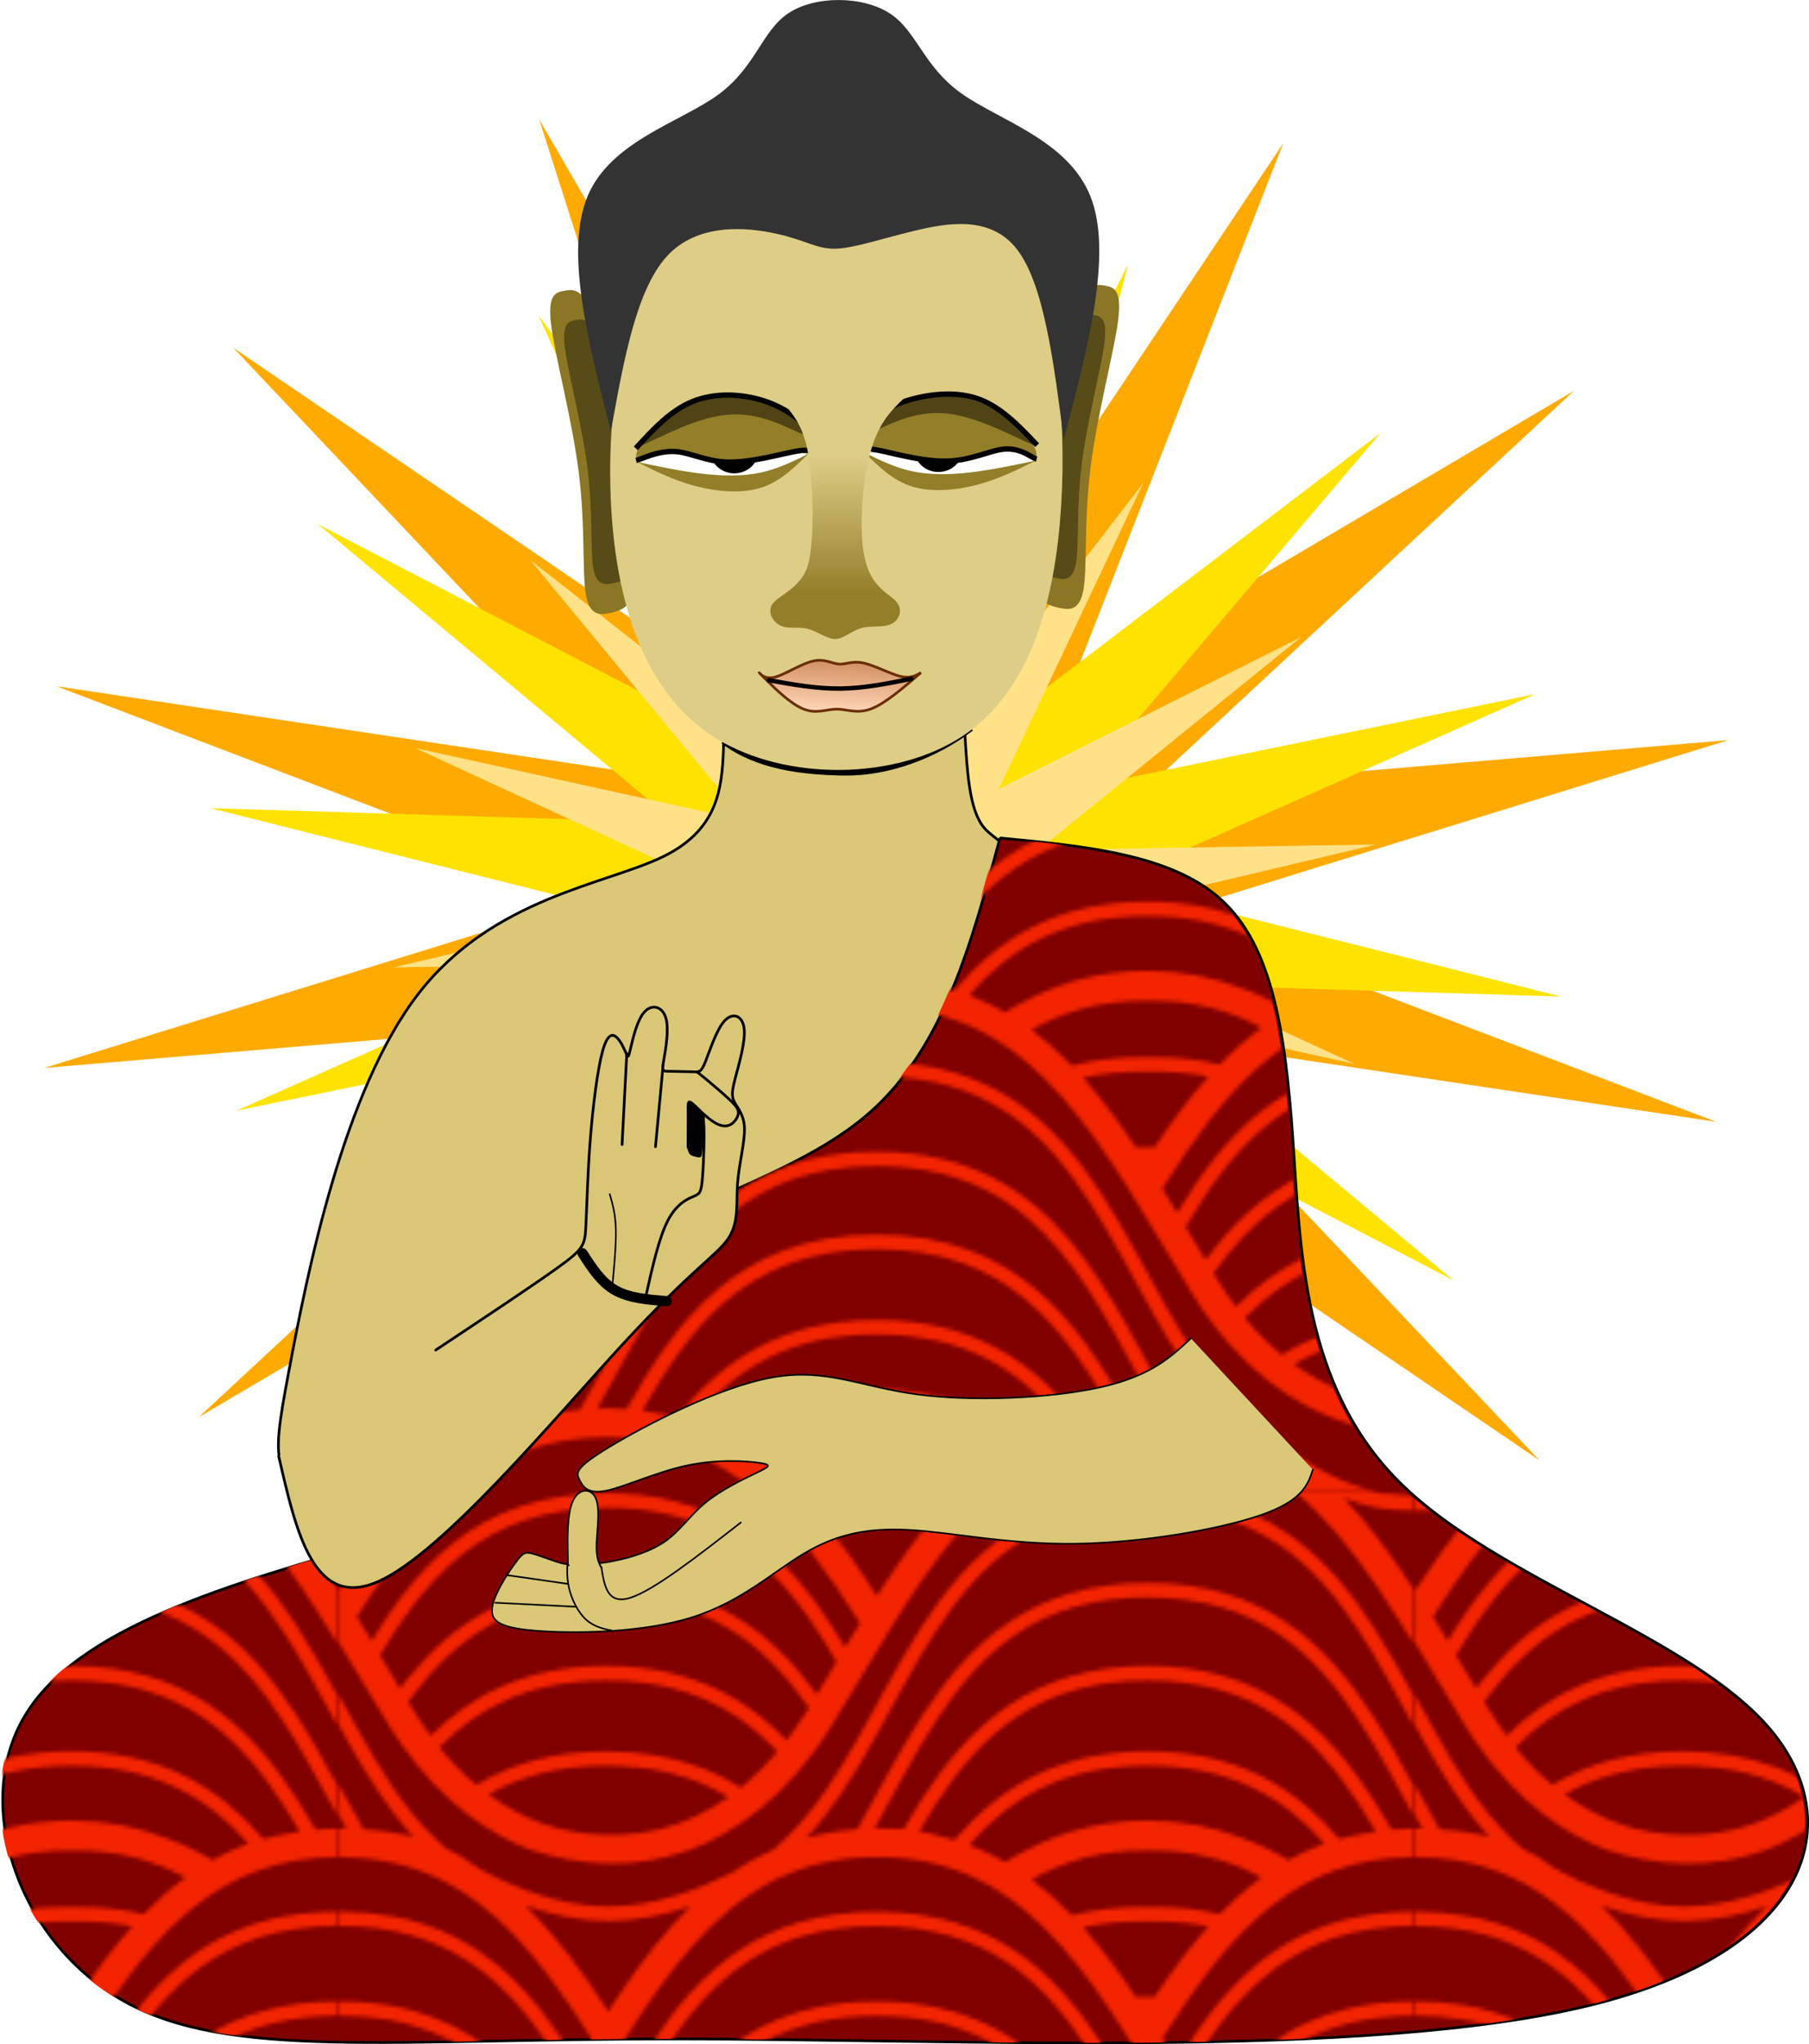<?xml version="1.0" encoding="UTF-8" standalone="no"?>
<!-- Created with Inkscape (http://www.inkscape.org/) -->

<svg
   width="338.036"
   height="381.892"
   viewBox="0 0 89.439 101.042"
   version="1.1"
   id="svg1"
   inkscape:version="1.4 (e7c3feb100, 2024-10-09)"
   sodipodi:docname="bodhisattva.svg"
   inkscape:export-filename="bodhisattva.png"
   inkscape:export-xdpi="96"
   inkscape:export-ydpi="96"
   xmlns:inkscape="http://www.inkscape.org/namespaces/inkscape"
   xmlns:sodipodi="http://sodipodi.sourceforge.net/DTD/sodipodi-0.dtd"
   xmlns:xlink="http://www.w3.org/1999/xlink"
   xmlns="http://www.w3.org/2000/svg"
   xmlns:svg="http://www.w3.org/2000/svg">
  <sodipodi:namedview
     id="namedview1"
     pagecolor="#ffffff"
     bordercolor="#000000"
     borderopacity="0.25"
     inkscape:showpageshadow="2"
     inkscape:pageopacity="0.0"
     inkscape:pagecheckerboard="0"
     inkscape:deskcolor="#d1d1d1"
     inkscape:document-units="px"
     inkscape:zoom="1"
     inkscape:cx="225"
     inkscape:cy="152"
     inkscape:window-width="1920"
     inkscape:window-height="1043"
     inkscape:window-x="0"
     inkscape:window-y="0"
     inkscape:window-maximized="1"
     inkscape:current-layer="layer1" />
  <defs
     id="defs1">
    <inkscape:path-effect
       effect="bspline"
       id="path-effect89"
       is_visible="true"
       lpeversion="1.3"
       weight="33.333"
       steps="2"
       helper_size="0"
       apply_no_weight="true"
       apply_with_weight="true"
       only_selected="false"
       uniform="false" />
    <inkscape:path-effect
       effect="bspline"
       id="path-effect88"
       is_visible="true"
       lpeversion="1.3"
       weight="33.333"
       steps="2"
       helper_size="0"
       apply_no_weight="true"
       apply_with_weight="true"
       only_selected="false"
       uniform="false" />
    <inkscape:path-effect
       effect="bspline"
       id="path-effect87"
       is_visible="true"
       lpeversion="1.3"
       weight="33.333"
       steps="2"
       helper_size="0"
       apply_no_weight="true"
       apply_with_weight="true"
       only_selected="false"
       uniform="false" />
    <inkscape:path-effect
       effect="bspline"
       id="path-effect86"
       is_visible="true"
       lpeversion="1.3"
       weight="33.333"
       steps="2"
       helper_size="0"
       apply_no_weight="true"
       apply_with_weight="true"
       only_selected="false"
       uniform="false" />
    <inkscape:path-effect
       effect="bspline"
       id="path-effect85"
       is_visible="true"
       lpeversion="1.3"
       weight="33.333"
       steps="2"
       helper_size="0"
       apply_no_weight="true"
       apply_with_weight="true"
       only_selected="false"
       uniform="false" />
    <inkscape:path-effect
       effect="bspline"
       id="path-effect84"
       is_visible="true"
       lpeversion="1.3"
       weight="33.333"
       steps="2"
       helper_size="0"
       apply_no_weight="true"
       apply_with_weight="true"
       only_selected="false"
       uniform="false" />
    <inkscape:path-effect
       effect="bspline"
       id="path-effect83"
       is_visible="true"
       lpeversion="1.3"
       weight="33.333"
       steps="2"
       helper_size="0"
       apply_no_weight="true"
       apply_with_weight="true"
       only_selected="false"
       uniform="false" />
    <inkscape:path-effect
       effect="bspline"
       id="path-effect82"
       is_visible="true"
       lpeversion="1.3"
       weight="33.333"
       steps="2"
       helper_size="0"
       apply_no_weight="true"
       apply_with_weight="true"
       only_selected="false"
       uniform="false" />
    <inkscape:path-effect
       effect="bspline"
       id="path-effect81"
       is_visible="true"
       lpeversion="1.3"
       weight="33.333"
       steps="2"
       helper_size="0"
       apply_no_weight="true"
       apply_with_weight="true"
       only_selected="false"
       uniform="false" />
    <inkscape:path-effect
       effect="bspline"
       id="path-effect80"
       is_visible="true"
       lpeversion="1.3"
       weight="33.333"
       steps="2"
       helper_size="0"
       apply_no_weight="true"
       apply_with_weight="true"
       only_selected="false"
       uniform="false" />
    <inkscape:path-effect
       effect="bspline"
       id="path-effect79"
       is_visible="true"
       lpeversion="1.3"
       weight="33.333"
       steps="2"
       helper_size="0"
       apply_no_weight="true"
       apply_with_weight="true"
       only_selected="false"
       uniform="false" />
    <inkscape:path-effect
       effect="bspline"
       id="path-effect78"
       is_visible="true"
       lpeversion="1.3"
       weight="33.333"
       steps="2"
       helper_size="0"
       apply_no_weight="true"
       apply_with_weight="true"
       only_selected="false"
       uniform="false" />
    <inkscape:path-effect
       effect="bspline"
       id="path-effect77"
       is_visible="true"
       lpeversion="1.3"
       weight="33.333"
       steps="2"
       helper_size="0"
       apply_no_weight="true"
       apply_with_weight="true"
       only_selected="false"
       uniform="false" />
    <inkscape:path-effect
       effect="bspline"
       id="path-effect76"
       is_visible="true"
       lpeversion="1.3"
       weight="33.333"
       steps="2"
       helper_size="0"
       apply_no_weight="true"
       apply_with_weight="true"
       only_selected="false"
       uniform="false" />
    <inkscape:path-effect
       effect="bspline"
       id="path-effect75"
       is_visible="true"
       lpeversion="1.3"
       weight="33.333"
       steps="2"
       helper_size="0"
       apply_no_weight="true"
       apply_with_weight="true"
       only_selected="false"
       uniform="false" />
    <pattern
       inkscape:collect="always"
       xlink:href="#ap107"
       preserveAspectRatio="xMidYMid"
       id="pattern75"
       patternTransform="matrix(0.2,0,0,0.2,848.556,536.379)" />
    <pattern
       patternUnits="userSpaceOnUse"
       preserveAspectRatio="xMidYMid"
       width="265.554"
       height="209.715"
       patternTransform="translate(848.424,536.379) scale(0.2)"
       id="ap107"
       inkscape:collect="always"
       inkscape:isstock="true"
       inkscape:label="ap107">
      <path
         id="path6935"
         style="font-variation-settings:normal;opacity:1;mix-blend-mode:normal;fill:#f32500;fill-opacity:1;stroke:none;stroke-width:8.386;stroke-linecap:butt;stroke-linejoin:miter;stroke-miterlimit:4;stroke-dasharray:none;stroke-dashoffset:0;stroke-opacity:1;paint-order:markers fill stroke;stop-color:#000000;stop-opacity:1"
         d="m 256.649,0.008 -20.124,0.008 c 3.608,3.032 7,6.485 10.258,10.307 6.672,7.827 12.725,17.189 18.751,27.055 V 23.902 c -4.19,-6.459 -8.57,-12.63 -13.328,-18.212 -1.302,-1.527 -2.647,-3.001 -4.02,-4.437 1.844,0.716 3.566,1.266 5.154,1.679 4.019,1.206 9.156,1.363 12.195,1.446 V 0.684 C 262.56,0.54 259.347,0.26 256.649,0.01 Z M 8.867,0.016 C 5.854,0.603 2.679,0.617 0.006,0.683 V 4.379 c 3.717,0 8.738,-0.569 12.17,-1.446 0.002,-4.913e-4 0.004,4.536e-4 0.008,0 0.803,-0.209 1.642,-0.457 2.512,-0.741 0.002,-6.048e-4 0.004,5.669e-4 0.008,0 0.869,-0.283 1.77,-0.605 2.702,-0.969 -0.383,0.402 -0.762,0.81 -1.14,1.22 -0.011,0.011 -0.023,0.034 -0.048,0.059 -0.324,0.351 -0.647,0.703 -0.968,1.06 -0.14,0.155 -0.277,0.316 -0.416,0.472 -0.506,0.57 -1.01,1.144 -1.508,1.728 C 13.035,6.103 12.746,6.446 12.457,6.791 8.03,12.08 3.932,17.844 0.005,23.906 c -0.011,-0.011 0.011,0.023 0,0.011 v 13.42 c 3.968,6.497 7.937,13.226 12.084,19.953 0.048,0.071 0.083,0.144 0.122,0.215 0.197,0.318 0.396,0.613 0.594,0.925 0.33,0.521 0.665,1.034 0.998,1.538 0.372,0.564 0.745,1.122 1.122,1.667 0.095,0.14 0.197,0.277 0.294,0.416 10.377,14.84 22.198,22.422 31.939,26.136 13.07,4.253 26.215,4.8 39.47,0 10.696,-4.077 23.928,-12.788 34.972,-30.682 10.5,-17.012 19.802,-34.141 30.915,-47.179 3.258,-3.822 6.65,-7.276 10.258,-10.307 h -17.416 c 0.034,0.008 0.071,0.011 0.107,0.023 0.023,0.004 0.034,0.011 0.059,0.011 0.417,0.083 0.828,0.164 1.238,0.251 0.848,0.18 1.683,0.375 2.5,0.588 0.587,0.153 1.162,0.32 1.734,0.49 -1.331,1.394 -2.627,2.832 -3.891,4.314 -5.141,6.031 -9.811,12.752 -14.309,19.781 -2.15,-3.359 -4.343,-6.649 -6.606,-9.823 v -0.008 c -1.284,-1.801 -2.592,-3.561 -3.928,-5.282 v -0.008 c -0.266,-0.343 -0.535,-0.684 -0.803,-1.023 l -0.008,-0.008 C 121.184,8.986 120.913,8.643 120.643,8.307 h -0.008 c -0.27,-0.336 -0.542,-0.668 -0.815,-0.998 l -0.008,-0.008 C 119.541,6.969 119.268,6.636 118.993,6.309 l -0.008,-0.008 c -0.276,-0.327 -0.561,-0.651 -0.84,-0.975 l -0.008,-0.008 c -0.279,-0.324 -0.558,-0.65 -0.84,-0.968 l -0.008,-0.008 c -0.896,-1.019 -1.806,-2.015 -2.733,-2.991 1.789,-0.529 3.663,-0.976 5.607,-1.342 h -17.403 c 0.594,0.498 1.181,1.01 1.765,1.532 8.969,8.007 16.625,18.765 24.071,30.646 -1.224,1.998 -2.448,4.005 -3.665,6.03 -0.318,-0.535 -0.647,-1.076 -0.969,-1.605 -1.641,-2.697 -3.349,-5.345 -5.154,-7.905 v -0.008 c -0.225,-0.319 -0.452,-0.633 -0.681,-0.95 v -0.008 c -0.228,-0.317 -0.461,-0.631 -0.693,-0.944 v -0.008 c -0.23,-0.312 -0.465,-0.62 -0.698,-0.932 l -0.008,-0.008 c -0.071,-0.095 -0.142,-0.189 -0.215,-0.282 -0.166,-0.217 -0.328,-0.434 -0.497,-0.65 -0.236,-0.305 -0.477,-0.611 -0.717,-0.913 l -0.008,-0.008 c -0.242,-0.303 -0.484,-0.606 -0.729,-0.907 v -0.008 c -0.244,-0.297 -0.494,-0.588 -0.741,-0.882 -0.003,-0.003 -0.003,-0.011 -0.008,-0.011 -0.248,-0.294 -0.503,-0.586 -0.754,-0.876 -0.003,-0.003 -0.003,-0.011 -0.008,-0.011 -0.251,-0.291 -0.51,-0.577 -0.766,-0.864 -0.003,-0.003 -0.003,-0.011 -0.008,-0.011 -0.256,-0.287 -0.512,-0.569 -0.772,-0.851 -0.003,-0.003 -0.003,-0.011 -0.008,-0.011 -0.257,-0.281 -0.522,-0.557 -0.785,-0.834 -0.004,-0.004 -0.011,-0.011 -0.011,-0.023 -0.53,-0.56 -1.07,-1.106 -1.618,-1.648 -0.004,-0.004 -0.011,-0.011 -0.011,-0.011 -1.381,-1.364 -2.82,-2.675 -4.326,-3.916 -1.201,-0.989 -2.448,-1.928 -3.738,-2.825 -0.004,-0.003 -0.004,-0.011 -0.008,-0.011 C 95.502,6.472 89.159,3.524 81.738,1.797 81.303,1.691 80.869,1.596 80.427,1.503 h -0.008 C 80.313,1.481 80.197,1.456 80.089,1.432 79.754,1.361 79.428,1.3 79.09,1.237 78.638,1.153 78.184,1.067 77.724,0.991 h -0.008 c -0.915,-0.15 -1.848,-0.283 -2.794,-0.398 h -0.008 C 74.441,0.533 73.962,0.486 73.481,0.434 71.063,0.192 68.544,0.066 65.919,0.066 v 0.008 C 49.686,0.076 37.557,4.856 28.06,12.348 c -4.901,3.867 -9.092,8.444 -12.856,13.414 -0.421,0.556 -0.84,1.113 -1.25,1.679 -0.467,0.642 -0.931,1.29 -1.385,1.942 -0.241,0.347 -0.479,0.697 -0.717,1.048 -0.623,0.914 -1.237,1.837 -1.838,2.77 C 9.292,34.32 8.586,35.45 7.893,36.59 6.679,34.577 5.46,32.58 4.235,30.597 5.17,29.122 6.114,27.668 7.06,26.234 c 0.023,-0.034 0.048,-0.083 0.083,-0.122 0.856,-1.298 1.717,-2.571 2.586,-3.83 0.201,-0.292 0.404,-0.581 0.607,-0.87 0.81,-1.161 1.627,-2.303 2.451,-3.425 0.212,-0.288 0.425,-0.573 0.637,-0.857 0.727,-0.977 1.46,-1.942 2.2,-2.886 0.164,-0.209 0.325,-0.423 0.49,-0.631 0.589,-0.742 1.185,-1.474 1.783,-2.194 C 21.429,7.169 25.131,3.32 29.092,0.008 H 17.897 V 0 Z M 199.659,0.063 v 0.008 0.008 c -28.421,0 -44.019,14.783 -55.611,32.656 -11.592,17.873 -19.64,38.831 -33.373,52.179 -1.18,1.147 -2.33,2.217 -3.468,3.248 -3.627,1.586 -7.123,3.527 -10.558,5.834 -8.007,4.008 -19.063,8.211 -30.254,8.211 -12.429,0 -24.347,-5.167 -32.153,-9.498 C 31.663,90.708 28.982,89.096 26.196,87.794 25.187,86.875 24.17,85.928 23.126,84.913 21.277,83.116 19.536,81.177 17.918,79.245 v -0.059 C 11.112,70.835 5.654,60.622 0.012,50.311 v 7.476 C 4.046,65.13 8.209,72.356 13.095,78.806 c 0.023,0.034 0.047,0.059 0.071,0.095 0.303,0.4 0.61,0.796 0.919,1.189 0.802,1.025 1.644,2.05 2.519,3.058 0.429,0.496 0.868,0.985 1.311,1.471 0.095,0.107 0.193,0.223 0.294,0.331 -0.095,-0.023 -0.197,-0.047 -0.294,-0.071 -0.434,-0.107 -0.868,-0.216 -1.299,-0.306 C 13.202,83.808 9.636,83.356 5.91,83.138 3.923,79.647 1.967,76.151 0.003,72.561 v 7.427 c 0.554,1.009 1.119,1.992 1.679,2.997 -0.555,-0.008 -1.117,-0.071 -1.679,-0.083 l 0.008,7.09 c 1.907,2.26e-4 3.76,0.071 5.552,0.232 3.026,0.265 5.898,0.744 8.634,1.416 0.634,0.155 1.261,0.32 1.881,0.497 0.62,0.177 1.231,0.362 1.838,0.557 7.838,2.536 14.564,6.749 20.712,12.237 8.772,7.831 16.282,18.297 23.574,29.867 -1.227,1.993 -2.454,3.996 -3.671,6.018 -5.456,-9.073 -11.597,-17.613 -19.671,-24.26 -5.84,-4.809 -12.71,-8.586 -20.945,-10.822 -0.669,-0.181 -1.347,-0.353 -2.034,-0.515 -0.653,-0.153 -1.315,-0.295 -1.986,-0.429 -0.034,-0.008 -0.071,-0.011 -0.107,-0.023 -0.059,-0.011 -0.119,-0.023 -0.172,-0.034 -0.333,-0.059 -0.662,-0.136 -0.998,-0.196 -0.047,-0.004 -0.083,-0.003 -0.122,-0.008 -3.878,-0.688 -8.025,-1.066 -12.495,-1.066 v 3.542 c 6.734,0.001 12.644,0.854 17.918,2.384 v -0.008 c 7.319,2.12 13.395,5.558 18.672,9.903 8.055,6.633 14.254,15.453 19.867,24.971 -1.626,2.714 -3.263,5.436 -4.908,8.156 -8.235,-11.136 -18.637,-20.397 -33.63,-24.499 -0.618,-0.169 -1.242,-0.327 -1.875,-0.478 -0.059,-0.011 -0.107,-0.034 -0.159,-0.047 -0.048,-0.011 -0.107,-0.023 -0.153,-0.034 -0.637,-0.148 -1.283,-0.287 -1.936,-0.416 -0.651,-0.13 -1.311,-0.25 -1.979,-0.362 -0.166,-0.023 -0.336,-0.047 -0.503,-0.083 -0.257,-0.034 -0.512,-0.083 -0.772,-0.122 -0.034,-0.002 -0.059,-0.004 -0.095,-0.008 -3.28,-0.478 -6.748,-0.741 -10.442,-0.741 v 3.567 c 4.043,0 7.791,0.31 11.288,0.882 0.276,0.048 0.554,0.095 0.828,0.141 0.357,0.059 0.709,0.127 1.06,0.196 0.268,0.047 0.537,0.107 0.803,0.159 0.023,0.004 0.034,0.008 0.059,0.011 0.633,0.134 1.259,0.276 1.875,0.429 0.679,0.169 1.35,0.35 2.01,0.54 14.189,4.071 23.721,13.079 31.626,24.156 -0.3,0.49 -0.594,0.982 -0.895,1.471 -1.52,2.463 -3.076,4.707 -4.651,6.79 -8.36,-8.515 -18.935,-14.9 -33.226,-17.029 -0.178,-0.023 -0.33,-0.023 -0.503,-0.047 -3.229,-0.46 -6.637,-0.71 -10.264,-0.71 v 3.536 c 3.805,5.7e-4 7.344,0.274 10.656,0.784 0.023,0.004 0.059,0.008 0.083,0.011 0.034,0.008 0.083,0.011 0.119,0.023 2.473,0.389 4.821,0.913 7.053,1.556 v -0.011 c 9.848,2.838 17.451,8.061 23.85,14.701 -3.004,3.615 -6.058,6.612 -9.082,9.094 -4.378,-2.715 -9.268,-4.892 -14.768,-6.379 v -0.023 c -5.358,-1.456 -11.297,-2.259 -17.912,-2.26 v 3.579 c 3.343,6e-4 6.487,0.21 9.449,0.607 0.023,0.002 0.034,0.004 0.059,0.008 0.817,0.107 1.618,0.236 2.408,0.373 0.356,0.059 0.703,0.134 1.054,0.201 0.474,0.095 0.945,0.186 1.409,0.288 0.433,0.095 0.862,0.197 1.287,0.3 0.343,0.083 0.679,0.174 1.017,0.263 0.411,0.107 0.828,0.214 1.232,0.331 4.32,1.25 8.209,2.956 11.753,5.037 -4.68,3.366 -9.209,5.582 -13.255,7.047 -0.002,5.6e-4 -0.004,-7.2e-4 -0.008,0 -0.843,0.305 -1.657,0.572 -2.451,0.815 -0.123,0.034 -0.245,0.071 -0.368,0.107 -0.658,0.196 -1.293,0.369 -1.912,0.526 -0.107,0.023 -0.206,0.059 -0.306,0.083 -0.257,0.059 -0.503,0.119 -0.754,0.172 -0.338,0.083 -0.674,0.153 -0.998,0.221 -0.379,0.083 -0.754,0.149 -1.116,0.215 -0.034,0.008 -0.071,0.023 -0.107,0.023 -0.107,0.023 -0.217,0.034 -0.325,0.059 -0.406,0.071 -0.802,0.129 -1.182,0.184 -0.376,0.023 -0.736,0.071 -1.072,0.141 -0.008,8.4e-4 -0.011,0.004 -0.023,0.008 -3.603,0.421 -5.785,0.203 -5.785,0.203 l 0.008,7.084 c 0,0 2.974,0.175 7.47,-0.41 0.496,-0.023 1.022,-0.083 1.587,-0.172 2.35,-0.388 5.073,-1.02 8.022,-1.979 0.275,-0.083 0.549,-0.169 0.828,-0.263 v -0.011 c 0.311,-0.107 0.61,-0.192 0.925,-0.306 10.846,-3.926 24.499,-12.633 35.854,-31.032 11.027,-17.867 20.768,-35.874 32.631,-49.127 11.863,-13.254 25.471,-21.815 45.445,-21.815 19.973,0 33.576,8.562 45.439,21.815 11.863,13.254 21.585,31.26 32.613,49.127 11.356,18.399 25.027,27.106 35.873,31.032 10.191,3.689 17.68,3.136 18.837,3.131 v -7.072 c 0,0 -9.32,-0.241 -16.429,-2.751 -4.058,-1.434 -8.579,-3.679 -13.261,-7.047 7.869,-4.623 17.448,-7.407 29.69,-7.409 v -3.579 c -13.411,0.002 -24.062,3.296 -32.705,8.659 -3.023,-2.481 -6.078,-5.48 -9.081,-9.094 9.825,-10.198 22.493,-17.057 41.786,-17.06 v -3.536 c -19.941,0.003 -33.676,7.261 -44.011,17.789 -1.576,-2.084 -3.135,-4.33 -4.657,-6.796 -0.301,-0.489 -0.595,-0.981 -0.895,-1.471 9.488,-13.293 21.328,-23.614 40.745,-25.989 1.312,-0.16 2.661,-0.281 4.044,-0.368 0.261,-0.011 0.521,-0.034 0.785,-0.048 0.407,-0.023 0.818,-0.034 1.232,-0.059 0.023,-9.5e-4 0.047,9.4e-4 0.083,0 0.251,-0.008 0.505,-0.023 0.76,-0.023 0.011,-2.6e-4 0.023,2.3e-4 0.034,0 0.292,-0.008 0.582,-0.011 0.876,-0.011 0.048,-7.1e-4 0.107,6.1e-4 0.159,0 0.242,-0.002 0.485,-0.008 0.729,-0.008 v -0.008 h 0.107 v -3.566 c -0.034,-1.5e-4 -0.071,0 -0.107,0 -12.988,0 -23.329,3.092 -31.822,8.156 h 0.172 c -7.997,4.774 -14.363,11.297 -19.787,18.635 -1.647,-2.723 -3.282,-5.45 -4.909,-8.169 5.614,-9.519 11.81,-18.344 19.867,-24.977 7.941,-6.539 17.685,-11.031 30.768,-12.054 0.896,-0.071 1.811,-0.122 2.739,-0.159 0.123,-0.004 0.25,-0.008 0.373,-0.011 0.722,-0.023 1.458,-0.034 2.2,-0.034 0.133,-7.2e-4 0.265,-0.008 0.398,-0.008 h 0.107 v -0.008 -3.542 c -3.092,0.002 -6.349,0.257 -9.002,0.527 -11.342,1.368 -20.385,5.359 -27.876,10.975 v 0.023 c -0.672,0.508 -1.332,1.029 -1.979,1.563 -8.073,6.648 -14.221,15.188 -19.677,24.26 -1.216,-2.022 -2.439,-4.03 -3.664,-6.024 7.291,-11.569 14.796,-22.031 23.568,-29.861 9.155,-8.172 19.583,-13.531 33.072,-14.707 1.792,-0.156 3.645,-0.232 5.552,-0.232 v -0.023 l 0.011,-7.072 c -1.799,0 -3.661,0.12 -5.515,0.3 -1.524,-2.631 -3.086,-5.234 -4.731,-7.77 C 243.714,57.541 228.096,42.734 199.675,42.734 c -28.421,0 -44.019,14.807 -55.611,32.68 -1.628,2.511 -3.176,5.087 -4.688,7.691 -1.822,-0.14 -3.933,-0.221 -6.6,-0.221 -0.194,0.003 -0.383,0.011 -0.576,0.023 4.908,-8.772 9.519,-17.836 14.854,-26.062 11.301,-17.425 25.412,-31.056 52.62,-31.056 27.209,0 41.344,13.631 52.645,31.056 4.739,7.307 8.925,15.295 13.23,23.133 V 72.551 C 262.299,66.61 258.975,60.556 255.304,54.896 243.713,37.023 228.096,22.216 199.675,22.216 v 0.008 c -28.421,0 -44.019,14.801 -55.611,32.674 -5.889,9.08 -10.87,18.944 -16.141,28.213 -4.463,0.339 -8.652,1.063 -12.642,2.169 13.239,-14.086 21.033,-34.062 31.773,-50.623 11.301,-17.425 25.411,-31.056 52.62,-31.056 27.209,0 41.344,13.631 52.645,31.056 4.739,7.307 8.925,15.282 13.23,23.121 V 50.246 C 262.299,44.307 258.975,38.375 255.304,32.714 243.713,14.842 228.096,0.053 199.675,0.053 Z M 65.93,3.618 c 5.027,0 9.6,0.47 13.788,1.342 0.414,0.083 0.825,0.17 1.232,0.263 0.004,0.001 0.011,0.004 0.011,0.008 0.407,0.095 0.808,0.192 1.207,0.294 0.004,0.001 0.011,0.004 0.011,0.008 0.4,0.107 0.797,0.196 1.189,0.306 0.004,0.001 0.011,0.004 0.011,0.008 0.393,0.107 0.779,0.226 1.164,0.343 0.147,0.048 0.289,0.095 0.435,0.141 0.627,0.197 1.248,0.396 1.857,0.613 0.004,0.002 0.011,0.004 0.011,0.008 0.371,0.132 0.739,0.266 1.103,0.404 0.004,0.002 0.011,0.004 0.011,0.008 0.364,0.139 0.727,0.283 1.085,0.429 0.004,0.002 0.011,0.004 0.011,0.008 0.357,0.146 0.715,0.294 1.066,0.447 l 0.008,0.008 c 0.351,0.153 0.703,0.312 1.048,0.472 l 0.008,0.008 c 0.345,0.16 0.684,0.318 1.023,0.484 l 0.011,0.008 c 0.338,0.166 0.678,0.336 1.012,0.509 0.004,0.002 0.011,0.004 0.011,0.008 0.332,0.173 0.659,0.347 0.987,0.526 l 0.008,0.008 c 0.326,0.179 0.659,0.361 0.981,0.545 l 0.008,0.008 c 0.321,0.185 0.634,0.378 0.95,0.57 0.004,0.002 0.011,0.004 0.011,0.008 0.316,0.192 0.627,0.384 0.938,0.582 0.004,0.002 0.011,0.004 0.011,0.008 0.31,0.198 0.614,0.409 0.919,0.613 h 0.008 c 0.307,0.205 0.605,0.414 0.907,0.625 l 0.008,0.008 c 0.299,0.209 0.588,0.416 0.882,0.631 v 0.008 c 0.593,0.433 1.173,0.876 1.746,1.33 0.003,0.003 0.011,0.003 0.011,0.008 0.285,0.225 0.572,0.461 0.851,0.692 l 0.008,0.008 c 0.047,0.048 0.107,0.083 0.153,0.129 0.229,0.19 0.454,0.383 0.681,0.576 0.003,0.003 0.011,0.003 0.011,0.008 0.275,0.236 0.549,0.476 0.821,0.717 0.003,0.003 0.011,0.003 0.011,0.008 0.272,0.242 0.536,0.489 0.803,0.735 0.003,0.003 0.011,0.003 0.011,0.008 0.267,0.247 0.534,0.497 0.797,0.747 l 0.008,0.008 c 0.008,0.008 0.011,0.011 0.023,0.023 0.79,0.755 1.562,1.532 2.316,2.329 l 0.008,0.008 c 0.252,0.267 0.497,0.532 0.748,0.803 l 0.008,0.008 c 0.248,0.27 0.497,0.538 0.741,0.815 l 0.008,0.008 c 0.244,0.275 0.489,0.554 0.729,0.834 l 0.008,0.008 c 0.242,0.28 0.479,0.556 0.717,0.84 l 0.008,0.008 c 0.238,0.283 0.47,0.578 0.704,0.864 l 0.008,0.008 c 0.235,0.287 0.467,0.58 0.698,0.87 l 0.008,0.008 c 0.231,0.291 0.464,0.582 0.693,0.876 v 0.008 c 0.229,0.295 0.46,0.589 0.687,0.888 v 0.008 c 0.226,0.299 0.451,0.599 0.675,0.901 v 0.008 c 0.223,0.302 0.447,0.607 0.668,0.913 v 0.008 c 0.221,0.306 0.443,0.611 0.662,0.919 v 0.008 c 0.218,0.308 0.434,0.613 0.65,0.925 v 0.008 c 2.205,3.2 4.28,6.556 6.287,9.995 -1.606,2.683 -3.225,5.367 -4.853,8.052 C 106.745,34.336 91.516,22.294 65.901,22.294 c -23.728,0 -38.535,10.329 -49.514,24.138 -0.502,0.631 -1.003,1.261 -1.489,1.906 -1.66,-2.748 -3.304,-5.491 -4.945,-8.23 1.248,-2.096 2.529,-4.155 3.855,-6.158 0.663,-1.002 1.336,-1.992 2.022,-2.966 0.685,-0.975 1.384,-1.931 2.096,-2.874 v -0.008 c 3.647,-4.833 7.659,-9.234 12.305,-12.899 C 39.161,8.157 50.354,3.67 65.901,3.67 Z m 0,22.183 v 0.008 c 25.195,0 39.139,11.673 50.059,27.239 -0.151,0.244 -0.296,0.491 -0.447,0.735 -1.659,2.688 -3.358,5.117 -5.08,7.354 -1.984,-2.066 -4.099,-4.013 -6.355,-5.809 -0.198,-0.158 -0.394,-0.317 -0.594,-0.472 h -0.008 c -0.2,-0.155 -0.398,-0.319 -0.6,-0.472 h -0.008 c -0.203,-0.153 -0.408,-0.308 -0.613,-0.459 h -0.008 c -0.205,-0.15 -0.406,-0.306 -0.613,-0.454 h -0.008 c -0.207,-0.148 -0.415,-0.295 -0.625,-0.441 h -0.008 c -0.21,-0.146 -0.419,-0.292 -0.631,-0.435 h -0.008 c -0.212,-0.144 -0.423,-0.288 -0.637,-0.429 h -0.008 C 99.312,51.881 98.876,51.602 98.436,51.33 h -0.008 c -0.44,-0.272 -0.886,-0.536 -1.335,-0.797 l -0.008,-0.008 C 96.184,50.004 95.26,49.507 94.316,49.03 l -0.008,-0.008 C 86.498,45.085 77.211,42.748 65.918,42.748 c -19.592,0 -33.178,7.023 -43.441,17.256 -1.428,-1.924 -2.84,-3.992 -4.222,-6.232 -0.119,-0.191 -0.232,-0.384 -0.35,-0.576 -9.45e-4,-0.002 9.45e-4,-0.004 0,-0.008 -0.33,-0.541 -0.656,-1.084 -0.987,-1.624 0.322,-0.443 0.658,-0.869 0.987,-1.305 v -0.011 C 28.532,36.111 42.27,25.798 65.917,25.798 Z m -0.071,20.504 v 0.008 h 0.008 l 0.011,0.008 0.008,0.008 h 0.034 c 1.918,0 3.768,0.071 5.558,0.203 0.034,0.003 0.083,0.003 0.122,0.008 0.004,3.78e-4 0.011,-2.27e-4 0.011,0 0.048,0.004 0.095,0.011 0.147,0.011 2.389,0.186 4.669,0.487 6.845,0.894 0.273,0.048 0.545,0.107 0.815,0.153 l 0.008,0.008 c 0.27,0.059 0.536,0.107 0.803,0.172 l 0.008,0.008 c 0.267,0.059 0.54,0.107 0.803,0.172 l 0.008,0.008 c 0.263,0.059 0.536,0.126 0.797,0.19 0.133,0.034 0.267,0.071 0.398,0.107 0.132,0.034 0.262,0.059 0.392,0.095 h 0.008 c 0.257,0.071 0.517,0.144 0.772,0.215 0.78,0.218 1.546,0.452 2.298,0.698 0.245,0.083 0.487,0.161 0.729,0.245 l 0.008,0.008 c 0.242,0.083 0.49,0.165 0.729,0.251 l 0.008,0.008 c 0.24,0.083 0.468,0.174 0.704,0.263 l 0.008,0.008 c 0.236,0.095 0.471,0.177 0.704,0.269 l 0.008,0.008 c 0.234,0.095 0.468,0.192 0.698,0.288 0.004,0.002 0.011,0.004 0.011,0.008 0.231,0.095 0.459,0.19 0.687,0.288 0.004,0.002 0.011,0.004 0.011,0.008 0.228,0.095 0.455,0.193 0.681,0.294 0.004,0.002 0.011,0.004 0.011,0.008 0.225,0.107 0.454,0.203 0.674,0.306 0.011,0.008 0.023,0.008 0.034,0.023 0.668,0.313 1.322,0.643 1.967,0.981 0.004,0.002 0.011,0.004 0.011,0.008 0.215,0.107 0.43,0.222 0.644,0.337 0.004,0.002 0.011,0.004 0.011,0.008 0.212,0.119 0.421,0.22 0.631,0.337 0.004,0.002 0.011,0.011 0.011,0.011 0.21,0.119 0.417,0.235 0.625,0.356 0.004,0.002 0.011,0.003 0.011,0.008 0.207,0.121 0.414,0.244 0.619,0.368 0.004,0.002 0.011,0.004 0.011,0.008 0.205,0.123 0.41,0.242 0.613,0.368 0.004,0.002 0.011,0.004 0.011,0.008 0.203,0.125 0.407,0.245 0.607,0.373 l 0.008,0.008 c 0.107,0.071 0.212,0.146 0.319,0.215 0.095,0.059 0.189,0.122 0.282,0.184 0.004,0.003 0.011,0.004 0.011,0.008 0.198,0.13 0.393,0.272 0.588,0.404 0.004,0.003 0.011,-0.003 0.011,0 0.196,0.133 0.389,0.263 0.582,0.398 0.004,0.003 0.011,0.003 0.011,0.008 0.193,0.135 0.39,0.273 0.582,0.41 l 0.008,0.008 c 0.193,0.139 0.385,0.269 0.576,0.41 l 0.008,0.008 c 0.191,0.141 0.382,0.291 0.57,0.435 h 0.008 c 0.059,0.034 0.107,0.083 0.159,0.122 0.135,0.107 0.265,0.212 0.398,0.319 0.003,0.003 0.011,0.003 0.011,0.008 0.185,0.145 0.368,0.294 0.551,0.441 h 0.008 c 0.183,0.147 0.364,0.298 0.545,0.447 0.003,0.003 0.011,0.004 0.011,0.008 0.181,0.149 0.359,0.301 0.54,0.453 0.003,0.003 0.011,0.003 0.011,0.008 0.179,0.152 0.356,0.3 0.534,0.453 0.003,0.003 0.011,0.011 0.011,0.011 0.178,0.154 0.345,0.31 0.521,0.466 0.003,0.003 0.011,0.003 0.011,0.008 0.175,0.156 0.342,0.32 0.515,0.478 l 0.008,0.008 c 0.011,0.011 0.034,0.023 0.047,0.047 0.159,0.145 0.314,0.288 0.472,0.435 0.003,0.003 0.011,0.003 0.011,0.008 0.172,0.16 0.338,0.321 0.509,0.484 l 0.008,0.008 c 0.171,0.163 0.34,0.326 0.509,0.49 0.003,0.003 0.011,0.003 0.011,0.008 0.168,0.165 0.334,0.336 0.503,0.503 l 0.008,0.008 c 0.498,0.496 0.987,1.001 1.471,1.514 -2.994,3.537 -6.034,6.48 -9.039,8.904 -0.682,-0.434 -1.382,-0.852 -2.086,-1.258 -0.481,-0.277 -0.971,-0.55 -1.465,-0.815 -0.164,-0.083 -0.32,-0.171 -0.484,-0.257 h -0.008 c -0.331,-0.173 -0.669,-0.347 -1.004,-0.515 -0.167,-0.083 -0.334,-0.17 -0.503,-0.251 h -0.008 c -0.169,-0.083 -0.338,-0.171 -0.509,-0.251 h -0.008 c -0.17,-0.083 -0.337,-0.159 -0.509,-0.24 h -0.008 c -0.518,-0.237 -1.045,-0.468 -1.575,-0.693 h -0.008 C 90.753,68.497 90.577,68.42 90.402,68.347 h -0.008 c -0.071,-0.023 -0.144,-0.059 -0.215,-0.083 -0.107,-0.047 -0.218,-0.095 -0.325,-0.135 -0.361,-0.144 -0.725,-0.28 -1.091,-0.416 -0.184,-0.071 -0.366,-0.136 -0.551,-0.201 -6.466,-2.334 -13.846,-3.652 -22.355,-3.652 -13.12,0 -23.568,3.141 -32.104,8.303 C 30.712,69.622 27.643,66.561 24.629,62.866 34.387,52.973 46.907,46.345 65.858,46.345 Z m 133.791,0.023 c 27.209,0 41.344,13.637 52.645,31.062 1.324,2.042 2.591,4.153 3.836,6.287 -3.407,0.506 -6.545,1.186 -9.008,1.838 C 236.35,72.956 221.947,63.829 199.649,63.829 v 0.008 c -22.474,0 -36.916,9.269 -47.712,21.981 -3.39,-0.966 -5.749,-1.719 -8.702,-2.218 1.233,-2.109 2.484,-4.189 3.793,-6.208 C 158.33,59.966 172.441,46.329 199.649,46.329 Z m 0,21.074 v 0.008 c 20.632,0 33.729,7.854 43.79,19.242 -0.615,0.224 -1.229,0.457 -1.832,0.698 -0.034,0.011 -0.071,0.023 -0.107,0.047 -2.41,0.975 -4.73,2.094 -6.961,3.34 -3.621,-2.187 -7.472,-4.036 -11.582,-5.484 -6.948,-2.729 -14.657,-4.277 -23.311,-4.277 -10.857,0 -20.227,2.439 -28.47,6.587 -2.32,1.087 -4.559,2.301 -6.71,3.64 -2.812,-1.623 -5.773,-3.031 -8.873,-4.216 10.092,-11.565 23.223,-19.579 44.053,-19.579 z m -134.379,0.008 h 0.008 c 0.214,-0.002 0.428,0 0.644,0 0.931,0 1.845,0.008 2.745,0.048 0.011,5.66e-4 0.034,-6.05e-4 0.047,0 1.96,0.071 3.848,0.22 5.668,0.435 0.034,0.004 0.083,0.011 0.122,0.011 0.004,4.53e-4 0.011,-4.91e-4 0.011,0 0.048,0.004 0.083,0.008 0.122,0.023 2.206,0.269 4.314,0.634 6.33,1.103 0.034,0.008 0.071,-8.31e-4 0.107,0.023 h 0.008 c 0.034,0.008 0.071,0.011 0.107,0.023 5.617,1.328 10.524,3.405 14.909,6.054 -4.515,3.184 -8.881,5.311 -12.795,6.728 -11.443,4.032 -24.221,3.011 -32.815,0 -4.172,-1.51 -8.854,-3.808 -13.69,-7.354 7.623,-4.351 16.815,-7.002 28.47,-7.096 z M 199.882,88.183 h 0.008 v 0.215 c 0.034,-7.18e-4 0.071,6.8e-4 0.107,0 10.92,-0.198 19.968,2.31 27.876,6.637 -1.974,1.439 -3.886,2.967 -5.717,4.602 -1.59,1.42 -3.127,2.909 -4.627,4.455 -4.846,-1.154 -10.161,-1.784 -16.018,-1.783 -0.5,0 -1.006,-0.002 -1.514,0.008 -0.034,5.6e-4 -0.071,-6.1e-4 -0.107,0 v 3.56 c 0.034,-6e-4 0.071,6.8e-4 0.107,0 5.392,-0.095 10.282,0.332 14.744,1.213 -4.758,5.313 -9.106,11.216 -13.255,17.44 -0.58,-0.008 -1.046,-0.003 -1.293,0 v -0.011 c -0.126,0.002 -0.196,0.008 -0.196,0.011 -0.034,5.7e-4 -0.071,0.004 -0.107,0.008 v 2.414 c -0.002,0.004 -0.004,0.008 -0.008,0.011 v -2.433 c -0.034,-7.2e-4 -0.071,-0.008 -0.107,-0.008 0,-0.008 -0.277,-0.011 -0.729,-0.011 v 0.008 c -0.557,0.002 -1.383,0.011 -2.267,0.034 -4.082,-6.127 -8.356,-11.944 -13.022,-17.195 4.801,-1.063 10.106,-1.59 16.018,-1.483 0.034,7.1e-4 0.071,-6.1e-4 0.107,0 v -3.554 c -0.034,-6e-4 -0.071,-0.004 -0.107,-0.008 v 0.008 c -0.509,-0.008 -1.013,-0.011 -1.514,-0.011 -6.357,-3.4e-4 -12.071,0.741 -17.244,2.09 -3.125,-3.238 -6.451,-6.216 -10.007,-8.861 8.117,-4.629 17.429,-7.345 28.758,-7.139 0.034,6.8e-4 0.071,-7.18e-4 0.107,0 z M 45.833,101.952 c 6.206,2.204 13.24,3.824 20.547,3.824 7.158,0 14.155,-1.557 20.4,-3.689 -1.64,1.584 -3.223,3.245 -4.761,4.964 -5.674,6.339 -10.759,13.53 -15.632,21.092 -6.232,-9.677 -12.828,-18.725 -20.553,-26.191 z m 86.931,1.538 c -28.421,0 -44.044,14.776 -55.635,32.65 -11.592,17.873 -19.616,38.831 -33.348,52.179 -10.282,9.994 -18.997,15.484 -25.86,18.463 -1.23,0.535 -2.401,0.993 -3.511,1.379 -0.555,0.193 -1.093,0.368 -1.618,0.526 -0.396,0.12 -0.774,0.223 -1.151,0.325 -0.124,0.034 -0.257,0.071 -0.379,0.107 -0.947,0.247 -1.835,0.439 -2.666,0.588 h 9.327 11.116 c 0.095,-0.083 0.191,-0.165 0.288,-0.245 9.921,-8.225 21.365,-13.24 36.584,-13.248 v 0.011 c 1.434,0 2.83,0.048 4.198,0.135 0.004,3.8e-4 0.011,-2.3e-4 0.011,0 0.071,0.004 0.139,0.011 0.209,0.023 0.385,0.023 0.774,0.059 1.151,0.095 2.108,0.184 4.139,0.47 6.103,0.851 0.389,0.071 0.774,0.149 1.159,0.232 1.942,0.422 3.817,0.942 5.631,1.55 0.359,0.121 0.717,0.246 1.072,0.373 l 0.008,0.008 c 0.356,0.128 0.709,0.257 1.06,0.393 l 0.008,0.008 c 0.703,0.27 1.404,0.553 2.09,0.851 5.167,2.253 9.842,5.291 14.217,8.965 h 17.06 c 3.939,-0.761 8.207,-1.182 12.875,-1.182 v 0.008 h 0.008 c 0.551,0 1.096,0.008 1.636,0.023 0.541,0.011 1.081,0.023 1.612,0.047 0.53,0.023 1.049,0.048 1.569,0.083 0.452,0.023 0.898,0.059 1.342,0.095 0.3,0.023 0.598,0.048 0.895,0.083 0.129,0.011 0.257,0.023 0.387,0.034 0.294,0.034 0.586,0.059 0.876,0.095 0.281,0.034 0.562,0.071 0.84,0.107 0.071,0.008 0.135,0.004 0.201,0.023 0.107,0.011 0.204,0.023 0.306,0.047 0.216,0.023 0.429,0.059 0.644,0.095 0.343,0.048 0.685,0.107 1.023,0.159 0.048,0.008 0.107,0.023 0.159,0.034 0.402,0.071 0.805,0.14 1.201,0.215 0.023,0.004 0.034,0.004 0.059,0.008 0.048,0.011 0.095,0.023 0.147,0.034 h 17.042 c 8.717,-7.341 18.722,-12.151 31.381,-13.255 1.79,-0.159 3.644,-0.257 5.558,-0.257 1.911,0 3.762,0.095 5.558,0.257 12.659,1.104 22.666,5.914 31.381,13.255 h 20.32 c -0.832,-0.149 -1.722,-0.336 -2.672,-0.582 -5.981,-1.555 -14.281,-5.26 -24.536,-13.665 -0.509,-0.417 -1.014,-0.834 -1.532,-1.275 -0.034,-0.023 -0.059,-0.047 -0.095,-0.083 -2.039,-1.738 -4.153,-3.657 -6.336,-5.779 -13.732,-13.348 -21.781,-34.306 -33.373,-52.179 -11.591,-17.872 -27.182,-32.653 -55.599,-32.656 z m 0,3.536 c 27.208,0 41.32,13.637 52.62,31.062 11.301,17.425 19.328,38.634 33.881,52.78 0.643,0.625 1.28,1.228 1.912,1.82 -4.664,-1.657 -9.661,-2.802 -15.062,-3.297 -7.969,-13.621 -14.937,-28.929 -25.131,-41.21 -10.791,-13 -25.421,-22.532 -48.221,-22.532 -22.815,0 -37.476,9.542 -48.27,22.557 -10.187,12.284 -17.15,27.569 -25.118,41.186 -5.37,0.505 -10.365,1.629 -15.02,3.278 0.63,-0.591 1.259,-1.179 1.9,-1.802 14.554,-14.146 22.562,-35.355 33.863,-52.78 11.301,-17.425 25.436,-31.062 52.645,-31.062 z m 66.353,21.08 c 0.004,1.1e-4 0.008,0 0.011,0 l -0.008,0.008 z m -66.353,1.109 c 21.827,0 35.146,8.781 45.488,21.239 9.29,11.193 15.991,25.409 23.599,38.679 -0.729,-0.023 -1.458,-0.048 -2.2,-0.048 -1.71,0 -3.379,0.071 -5.025,0.196 -6.156,-10.894 -12.922,-21.453 -22.306,-29.426 -9.747,-8.281 -22.33,-13.69 -39.556,-13.69 -17.323,0 -29.976,5.489 -39.746,13.849 -9.29,7.949 -16.001,18.429 -22.116,29.248 -1.631,-0.119 -3.297,-0.184 -4.994,-0.184 v 0.008 c -0.755,1.5e-4 -1.502,0.023 -2.243,0.047 7.6,-13.259 14.309,-27.469 23.586,-38.655 10.344,-12.472 23.67,-21.258 45.512,-21.258 z m 0,20.516 c 16.491,0 28.078,5.052 37.264,12.856 8.471,7.197 14.855,16.82 20.731,27.085 -2.949,0.382 -5.782,0.949 -8.499,1.697 -10.949,-13.801 -25.777,-24.126 -49.495,-24.126 -23.707,0 -38.561,10.306 -49.507,24.095 -0.132,-0.034 -0.266,-0.071 -0.398,-0.107 -0.004,-0.001 -0.011,-0.004 -0.011,-0.008 -0.422,-0.107 -0.842,-0.221 -1.268,-0.325 -0.004,-9.4e-4 -0.011,-0.004 -0.011,-0.008 -0.427,-0.107 -0.861,-0.199 -1.293,-0.294 -0.004,-9.4e-4 -0.011,-0.004 -0.011,-0.008 -1.781,-0.393 -3.61,-0.708 -5.484,-0.95 5.831,-10.189 12.153,-19.773 20.535,-26.944 9.209,-7.881 20.869,-12.973 37.454,-12.973 z m 0,21.08 h 0.008 c 22.088,0.002 35.487,8.991 45.843,21.699 -2.999,1.036 -5.866,2.273 -8.597,3.72 -10.179,-7.33 -22.362,-11.845 -37.252,-11.845 -0.242,0 -0.489,-0.002 -0.729,0 -14.541,0.145 -26.494,4.626 -36.498,11.821 -0.229,-0.121 -0.455,-0.243 -0.687,-0.362 -0.371,-0.19 -0.746,-0.375 -1.122,-0.557 -0.004,-0.002 -0.011,-0.004 -0.011,-0.008 -0.376,-0.183 -0.753,-0.364 -1.134,-0.54 -0.004,-0.002 -0.011,-0.004 -0.011,-0.008 -0.381,-0.175 -0.771,-0.346 -1.151,-0.515 -0.004,-0.002 -0.011,-0.004 -0.011,-0.008 -0.385,-0.168 -0.774,-0.33 -1.165,-0.49 -0.004,-0.002 -0.011,-0.004 -0.011,-0.008 -0.785,-0.322 -1.578,-0.621 -2.384,-0.913 -0.004,-0.002 -0.004,-0.011 -0.008,-0.011 -0.306,-0.107 -0.617,-0.218 -0.925,-0.325 10.362,-12.685 23.782,-21.654 45.849,-21.656 z m 0.023,20.663 -0.008,0.008 -0.008,0.008 v 0.008 c 12.273,0.001 22.059,3.246 30.603,8.806 -3.373,2.339 -6.539,4.98 -9.535,7.856 -0.78,-0.26 -1.577,-0.505 -2.384,-0.735 -0.023,-0.008 -0.048,-0.008 -0.071,-0.023 -0.461,-0.13 -0.927,-0.252 -1.397,-0.373 -0.471,-0.121 -0.947,-0.232 -1.428,-0.343 -0.462,-0.107 -0.926,-0.21 -1.397,-0.306 -0.011,-0.003 -0.034,-0.011 -0.048,-0.011 -0.048,-0.011 -0.095,-0.023 -0.147,-0.034 -0.421,-0.083 -0.847,-0.159 -1.275,-0.24 -0.023,-0.004 -0.034,-0.011 -0.059,-0.011 -0.048,-0.008 -0.095,-0.008 -0.147,-0.023 -0.33,-0.059 -0.659,-0.119 -0.993,-0.172 -0.256,-0.048 -0.513,-0.083 -0.772,-0.122 -0.26,-0.034 -0.522,-0.071 -0.784,-0.107 -0.24,-0.034 -0.481,-0.071 -0.723,-0.095 -0.095,-0.011 -0.2,-0.023 -0.3,-0.034 -0.126,-0.011 -0.254,-0.023 -0.379,-0.048 -0.244,-0.023 -0.489,-0.059 -0.735,-0.083 -0.451,-0.047 -0.902,-0.095 -1.361,-0.135 -0.516,-0.047 -1.038,-0.083 -1.563,-0.122 -0.023,-0.001 -0.034,-0.004 -0.059,-0.008 -0.008,-4.5e-4 -0.004,6.1e-4 -0.023,0 -0.538,-0.034 -1.083,-0.059 -1.63,-0.083 -0.555,-0.023 -1.113,-0.048 -1.679,-0.059 -0.568,-0.011 -1.137,-0.023 -1.716,-0.023 -0.267,0 -0.538,-0.003 -0.803,0 -7.601,0.071 -14.283,1.207 -20.222,3.18 -0.205,-0.198 -0.413,-0.393 -0.619,-0.588 -0.302,-0.287 -0.606,-0.583 -0.913,-0.864 l -0.008,-0.008 c -0.306,-0.282 -0.609,-0.563 -0.919,-0.84 -0.003,-0.003 -0.011,-0.003 -0.011,-0.008 -0.31,-0.276 -0.624,-0.556 -0.938,-0.828 l -0.008,-0.008 c -0.314,-0.271 -0.632,-0.543 -0.95,-0.809 -0.004,-0.003 -0.011,-0.003 -0.011,-0.008 -0.318,-0.266 -0.634,-0.536 -0.956,-0.797 v -0.008 c -0.322,-0.261 -0.643,-0.517 -0.969,-0.772 -0.003,-0.003 -0.011,-0.003 -0.011,-0.008 -0.172,-0.134 -0.347,-0.266 -0.521,-0.398 -0.159,-0.122 -0.318,-0.246 -0.478,-0.368 -0.331,-0.249 -0.658,-0.492 -0.993,-0.735 -0.004,-0.003 -0.011,-0.003 -0.011,-0.008 -0.334,-0.243 -0.672,-0.486 -1.012,-0.723 -0.004,-0.003 -0.011,-0.004 -0.011,-0.008 -0.059,-0.047 -0.122,-0.083 -0.184,-0.135 8.532,-5.531 18.322,-8.762 30.56,-8.763 z m 132.749,18.175 -0.107,0.059 h 0.107 z M 0,209.684 v 0.023 h 0.008 0.059 l -0.059,-0.023 z m 199.654,0.011 v 0.008 c -0.126,0 -0.248,0.004 -0.373,0.008 h 1.128 c -0.252,-0.002 -0.499,-0.011 -0.754,-0.011 z" />
    </pattern>
    <inkscape:path-effect
       effect="bspline"
       id="path-effect67"
       is_visible="true"
       lpeversion="1.3"
       weight="33.333"
       steps="2"
       helper_size="0"
       apply_no_weight="true"
       apply_with_weight="true"
       only_selected="false"
       uniform="false" />
    <inkscape:path-effect
       effect="bspline"
       id="path-effect65"
       is_visible="true"
       lpeversion="1.3"
       weight="33.333"
       steps="2"
       helper_size="0"
       apply_no_weight="true"
       apply_with_weight="true"
       only_selected="false"
       uniform="false" />
    <inkscape:path-effect
       effect="bspline"
       id="path-effect64"
       is_visible="true"
       lpeversion="1.3"
       weight="33.333"
       steps="2"
       helper_size="0"
       apply_no_weight="true"
       apply_with_weight="true"
       only_selected="false"
       uniform="false" />
    <linearGradient
       id="swatch63"
       inkscape:swatch="solid">
      <stop
         style="stop-color:#800000;stop-opacity:1;"
         offset="0"
         id="stop63" />
    </linearGradient>
    <inkscape:path-effect
       effect="bspline"
       id="path-effect63"
       is_visible="true"
       lpeversion="1.3"
       weight="33.333"
       steps="2"
       helper_size="0"
       apply_no_weight="true"
       apply_with_weight="true"
       only_selected="false"
       uniform="false" />
    <inkscape:path-effect
       effect="bspline"
       id="path-effect61"
       is_visible="true"
       lpeversion="1.3"
       weight="33.333"
       steps="2"
       helper_size="0"
       apply_no_weight="true"
       apply_with_weight="true"
       only_selected="false"
       uniform="false" />
    <inkscape:path-effect
       effect="bspline"
       id="path-effect50"
       is_visible="true"
       lpeversion="1.3"
       weight="33.333"
       steps="2"
       helper_size="0"
       apply_no_weight="true"
       apply_with_weight="true"
       only_selected="false"
       uniform="false" />
    <inkscape:path-effect
       effect="bspline"
       id="path-effect49"
       is_visible="true"
       lpeversion="1.3"
       weight="33.333"
       steps="2"
       helper_size="0"
       apply_no_weight="true"
       apply_with_weight="true"
       only_selected="false"
       uniform="false" />
    <inkscape:path-effect
       effect="bspline"
       id="path-effect47"
       is_visible="true"
       lpeversion="1.3"
       weight="33.333"
       steps="2"
       helper_size="0"
       apply_no_weight="true"
       apply_with_weight="true"
       only_selected="false"
       uniform="false" />
    <inkscape:path-effect
       effect="bspline"
       id="path-effect46"
       is_visible="true"
       lpeversion="1.3"
       weight="33.333"
       steps="2"
       helper_size="0"
       apply_no_weight="true"
       apply_with_weight="true"
       only_selected="false"
       uniform="false" />
    <inkscape:path-effect
       effect="bspline"
       id="path-effect44"
       is_visible="true"
       lpeversion="1.3"
       weight="33.333"
       steps="2"
       helper_size="0"
       apply_no_weight="true"
       apply_with_weight="true"
       only_selected="false"
       uniform="false" />
    <inkscape:path-effect
       effect="bspline"
       id="path-effect42"
       is_visible="true"
       lpeversion="1.3"
       weight="33.333"
       steps="2"
       helper_size="0"
       apply_no_weight="true"
       apply_with_weight="true"
       only_selected="false"
       uniform="false" />
    <inkscape:path-effect
       effect="bspline"
       id="path-effect41"
       is_visible="true"
       lpeversion="1.3"
       weight="33.333"
       steps="2"
       helper_size="0"
       apply_no_weight="true"
       apply_with_weight="true"
       only_selected="false"
       uniform="false" />
    <inkscape:path-effect
       effect="bspline"
       id="path-effect39"
       is_visible="true"
       lpeversion="1.3"
       weight="33.333"
       steps="2"
       helper_size="0"
       apply_no_weight="true"
       apply_with_weight="true"
       only_selected="false"
       uniform="false" />
    <linearGradient
       id="linearGradient38"
       inkscape:collect="always">
      <stop
         style="stop-color:#ffd6b9;stop-opacity:1;"
         offset="0.337"
         id="stop38" />
      <stop
         style="stop-color:#a04400;stop-opacity:1;"
         offset="1"
         id="stop39" />
    </linearGradient>
    <inkscape:path-effect
       effect="bspline"
       id="path-effect38"
       is_visible="true"
       lpeversion="1.3"
       weight="33.333"
       steps="2"
       helper_size="0"
       apply_no_weight="true"
       apply_with_weight="true"
       only_selected="false"
       uniform="false" />
    <inkscape:path-effect
       effect="bspline"
       id="path-effect37"
       is_visible="true"
       lpeversion="1.3"
       weight="33.333"
       steps="2"
       helper_size="0"
       apply_no_weight="true"
       apply_with_weight="true"
       only_selected="false"
       uniform="false" />
    <inkscape:path-effect
       effect="bspline"
       id="path-effect36"
       is_visible="true"
       lpeversion="1.3"
       weight="33.333"
       steps="2"
       helper_size="0"
       apply_no_weight="true"
       apply_with_weight="true"
       only_selected="false"
       uniform="false" />
    <inkscape:path-effect
       effect="bspline"
       id="path-effect35"
       is_visible="true"
       lpeversion="1.3"
       weight="33.333"
       steps="2"
       helper_size="0"
       apply_no_weight="true"
       apply_with_weight="true"
       only_selected="false"
       uniform="false" />
    <inkscape:path-effect
       effect="bspline"
       id="path-effect33"
       is_visible="true"
       lpeversion="1.3"
       weight="33.333"
       steps="2"
       helper_size="0"
       apply_no_weight="true"
       apply_with_weight="true"
       only_selected="false"
       uniform="false" />
    <inkscape:path-effect
       effect="bspline"
       id="path-effect31"
       is_visible="true"
       lpeversion="1.3"
       weight="33.333"
       steps="2"
       helper_size="0"
       apply_no_weight="true"
       apply_with_weight="true"
       only_selected="false"
       uniform="false" />
    <inkscape:path-effect
       effect="bspline"
       id="path-effect29"
       is_visible="true"
       lpeversion="1.3"
       weight="33.333"
       steps="2"
       helper_size="0"
       apply_no_weight="true"
       apply_with_weight="true"
       only_selected="false"
       uniform="false" />
    <inkscape:path-effect
       effect="bspline"
       id="path-effect27"
       is_visible="true"
       lpeversion="1.3"
       weight="33.333"
       steps="2"
       helper_size="0"
       apply_no_weight="true"
       apply_with_weight="true"
       only_selected="false"
       uniform="false" />
    <inkscape:path-effect
       effect="bspline"
       id="path-effect21"
       is_visible="true"
       lpeversion="1.3"
       weight="33.333"
       steps="2"
       helper_size="0"
       apply_no_weight="true"
       apply_with_weight="true"
       only_selected="false"
       uniform="false" />
    <inkscape:path-effect
       effect="bspline"
       id="path-effect20"
       is_visible="true"
       lpeversion="1.3"
       weight="33.333"
       steps="2"
       helper_size="0"
       apply_no_weight="true"
       apply_with_weight="true"
       only_selected="false"
       uniform="false" />
    <inkscape:path-effect
       effect="bspline"
       id="path-effect19"
       is_visible="true"
       lpeversion="1.3"
       weight="33.333"
       steps="2"
       helper_size="0"
       apply_no_weight="true"
       apply_with_weight="true"
       only_selected="false"
       uniform="false" />
    <inkscape:path-effect
       effect="bspline"
       id="path-effect17"
       is_visible="true"
       lpeversion="1.3"
       weight="33.333"
       steps="2"
       helper_size="0"
       apply_no_weight="true"
       apply_with_weight="true"
       only_selected="false"
       uniform="false" />
    <inkscape:path-effect
       effect="bspline"
       id="path-effect15"
       is_visible="true"
       lpeversion="1.3"
       weight="33.333"
       steps="2"
       helper_size="0"
       apply_no_weight="true"
       apply_with_weight="true"
       only_selected="false"
       uniform="false" />
    <inkscape:path-effect
       effect="bspline"
       id="path-effect13"
       is_visible="true"
       lpeversion="1.3"
       weight="33.333"
       steps="2"
       helper_size="0"
       apply_no_weight="true"
       apply_with_weight="true"
       only_selected="false"
       uniform="false" />
    <inkscape:path-effect
       effect="bspline"
       id="path-effect12"
       is_visible="true"
       lpeversion="1.3"
       weight="33.333"
       steps="2"
       helper_size="0"
       apply_no_weight="true"
       apply_with_weight="true"
       only_selected="false"
       uniform="false" />
    <inkscape:path-effect
       effect="bspline"
       id="path-effect11"
       is_visible="true"
       lpeversion="1.3"
       weight="33.333"
       steps="2"
       helper_size="0"
       apply_no_weight="true"
       apply_with_weight="true"
       only_selected="false"
       uniform="false" />
    <linearGradient
       id="linearGradient9"
       inkscape:collect="always">
      <stop
         style="stop-color:#937e29;stop-opacity:1;"
         offset="0"
         id="stop9" />
      <stop
         style="stop-color:#decd87;stop-opacity:1;"
         offset="1"
         id="stop10" />
    </linearGradient>
    <inkscape:path-effect
       effect="bspline"
       id="path-effect6"
       is_visible="true"
       lpeversion="1.3"
       weight="33.333"
       steps="2"
       helper_size="0"
       apply_no_weight="true"
       apply_with_weight="true"
       only_selected="false"
       uniform="false" />
    <inkscape:path-effect
       effect="bspline"
       id="path-effect5"
       is_visible="true"
       lpeversion="1.3"
       weight="33.333"
       steps="2"
       helper_size="0"
       apply_no_weight="true"
       apply_with_weight="true"
       only_selected="false"
       uniform="false" />
    <inkscape:path-effect
       effect="bspline"
       id="path-effect3"
       is_visible="true"
       lpeversion="1.3"
       weight="33.333"
       steps="2"
       helper_size="0"
       apply_no_weight="true"
       apply_with_weight="true"
       only_selected="false"
       uniform="false" />
    <inkscape:path-effect
       effect="bspline"
       id="path-effect2"
       is_visible="true"
       lpeversion="1.3"
       weight="33.333"
       steps="2"
       helper_size="0"
       apply_no_weight="true"
       apply_with_weight="true"
       only_selected="false"
       uniform="false" />
    <inkscape:path-effect
       effect="bspline"
       id="path-effect1"
       is_visible="true"
       lpeversion="1.3"
       weight="33.333"
       steps="2"
       helper_size="0"
       apply_no_weight="true"
       apply_with_weight="true"
       only_selected="false"
       uniform="false" />
    <linearGradient
       inkscape:collect="always"
       xlink:href="#linearGradient9"
       id="linearGradient10"
       x1="74.865"
       y1="71.951"
       x2="74.865"
       y2="65.14"
       gradientUnits="userSpaceOnUse"
       gradientTransform="matrix(0.929,0,0,1,5.242,0)"
       spreadMethod="pad" />
    <linearGradient
       inkscape:collect="always"
       xlink:href="#linearGradient38"
       id="linearGradient39"
       x1="74.95"
       y1="80.49"
       x2="75.37"
       y2="72.479"
       gradientUnits="userSpaceOnUse" />
  </defs>
  <g
     inkscape:label="Layer 1"
     inkscape:groupmode="layer"
     id="layer1"
     transform="translate(-33.627,-42.585)">
    <g
       id="g7"
       transform="translate(-115.434,0.935)">
      <path
         sodipodi:type="star"
         style="fill:#ffaa00;fill-opacity:1;stroke:none;stroke-width:0.079;stroke-linecap:round;stroke-linejoin:bevel"
         id="path4"
         inkscape:flatsided="false"
         sodipodi:sides="14"
         sodipodi:cx="34.188541"
         sodipodi:cy="193.0983"
         sodipodi:r1="24.818003"
         sodipodi:r2="8.1899414"
         sodipodi:arg1="0.70535564"
         sodipodi:arg2="0.92975511"
         inkscape:rounded="0"
         inkscape:randomized="0"
         d="m 53.084,209.188 -13.998,-9.526 5.146,16.131 -8.479,-14.656 -2.363,16.766 -1.28,-16.883 -9.403,14.081 6.172,-15.767 -14.581,8.606 12.402,-11.528 -16.871,1.427 16.175,-5.005 -15.82,-6.034 16.745,2.509 -11.635,-12.301 13.998,9.526 -5.146,-16.131 8.479,14.656 2.363,-16.766 1.28,16.883 9.403,-14.081 -6.172,15.767 14.581,-8.606 -12.402,11.528 16.871,-1.427 -16.175,5.005 15.82,6.034 -16.745,-2.509 z"
         transform="matrix(1.709,0,0,1.709,134.453,-243.671)" />
      <path
         sodipodi:type="star"
         style="fill:#ffe200;fill-opacity:1;stroke:none;stroke-width:0.079;stroke-linecap:round;stroke-linejoin:bevel"
         id="path6"
         inkscape:flatsided="false"
         sodipodi:sides="14"
         sodipodi:cx="34.188541"
         sodipodi:cy="193.0983"
         sodipodi:r1="24.818003"
         sodipodi:r2="8.1899414"
         sodipodi:arg1="0.70535564"
         sodipodi:arg2="0.92975511"
         inkscape:rounded="0"
         inkscape:randomized="0"
         d="m 53.084,209.188 -13.998,-9.526 5.146,16.131 -8.479,-14.656 -2.363,16.766 -1.28,-16.883 -9.403,14.081 6.172,-15.767 -14.581,8.606 12.402,-11.528 -16.871,1.427 16.175,-5.005 -15.82,-6.034 16.745,2.509 -11.635,-12.301 13.998,9.526 -5.146,-16.131 8.479,14.656 2.363,-16.766 1.28,16.883 9.403,-14.081 -6.172,15.767 14.581,-8.606 -12.402,11.528 16.871,-1.427 -16.175,5.005 15.82,6.034 -16.745,-2.509 z"
         transform="matrix(1.349,-0.16,0.16,1.349,115.845,-168.767)" />
      <path
         sodipodi:type="star"
         style="fill:#ffe288;fill-opacity:1;stroke:none;stroke-width:0.079;stroke-linecap:round;stroke-linejoin:bevel"
         id="path7"
         inkscape:flatsided="false"
         sodipodi:sides="14"
         sodipodi:cx="34.188541"
         sodipodi:cy="193.0983"
         sodipodi:r1="24.818003"
         sodipodi:r2="8.1899414"
         sodipodi:arg1="0.70535564"
         sodipodi:arg2="0.92975511"
         inkscape:rounded="0"
         inkscape:randomized="0"
         d="m 53.084,209.188 -13.998,-9.526 5.146,16.131 -8.479,-14.656 -2.363,16.766 -1.28,-16.883 -9.403,14.081 6.172,-15.767 -14.581,8.606 12.402,-11.528 -16.871,1.427 16.175,-5.005 -15.82,-6.034 16.745,2.509 -11.635,-12.301 13.998,9.526 -5.146,-16.131 8.479,14.656 2.363,-16.766 1.28,16.883 9.403,-14.081 -6.172,15.767 14.581,-8.606 -12.402,11.528 16.871,-1.427 -16.175,5.005 15.82,6.034 -16.745,-2.509 z"
         transform="matrix(0.916,-0.367,0.367,0.916,90.619,-77.902)" />
    </g>
    <path
       style="fill:#8b7625;fill-opacity:1;stroke:none;stroke-width:0.242;stroke-linecap:round;stroke-linejoin:bevel;stroke-dasharray:none;stroke-opacity:1"
       d="m 63.632,61.99 c -0.232,-2.039 -0.695,-6.118 -1.18,-8.13 -0.485,-2.012 -0.992,-1.957 -1.447,-1.851 -0.455,0.106 -0.857,0.264 -0.647,2.325 0.209,2.062 1.031,6.027 1.358,9.471 0.328,3.444 0.163,6.365 0.339,7.804 0.176,1.439 0.695,1.395 1.207,1.251 0.513,-0.143 1.02,-0.386 1.13,-1.367 0.11,-0.981 -0.176,-2.701 -0.331,-4.068 -0.154,-1.367 -0.176,-2.381 -0.187,-2.888 -0.011,-0.507 -0.011,-0.507 -0.243,-2.547 z"
       id="path39"
       inkscape:path-effect="#path-effect39"
       inkscape:original-d="m 63.863801,64.029166 c -0.463021,-4.078994 -0.926032,-8.157902 -1.389062,-12.236979 -0.507129,0.05512 -1.014233,0.11024 -1.521354,0.165361 -0.402188,0.157547 -0.804367,0.31509 -1.206556,0.472638 0.821117,3.965587 1.642199,7.931003 2.463326,11.896633 -0.165368,2.921504 -0.330725,5.842826 -0.496093,8.764323 0.518152,-0.0441 1.036285,-0.08819 1.554427,-0.132292 0.507128,-0.24254 1.014225,-0.485064 1.521353,-0.727604 -0.286637,-1.719826 -0.573258,-3.439548 -0.859895,-5.159375 -0.02205,-1.014257 -0.0441,-2.028472 -0.06615,-3.042708 z"
       sodipodi:nodetypes="sccccccccss"
       transform="matrix(1,0,0,0.764,0.529,17.219)" />
    <path
       style="fill:#574b17;fill-opacity:1;stroke:none;stroke-width:0.296;stroke-linecap:round;stroke-linejoin:bevel;stroke-dasharray:none;stroke-opacity:1"
       d="m 63.632,61.99 c -0.232,-2.039 -0.695,-6.118 -1.18,-8.13 -0.485,-2.012 -0.992,-1.957 -1.447,-1.851 -0.455,0.106 -0.857,0.264 -0.647,2.325 0.209,2.062 1.031,6.027 1.358,9.471 0.328,3.444 0.163,6.365 0.339,7.804 0.176,1.439 0.695,1.395 1.207,1.251 0.513,-0.143 1.02,-0.386 1.13,-1.367 0.11,-0.981 -0.176,-2.701 -0.331,-4.068 -0.154,-1.367 -0.176,-2.381 -0.187,-2.888 -0.011,-0.507 -0.011,-0.507 -0.243,-2.547 z"
       id="path40"
       inkscape:path-effect="#path-effect41"
       inkscape:original-d="m 63.863801,64.029166 c -0.463021,-4.078994 -0.926032,-8.157902 -1.389062,-12.236979 -0.507129,0.05512 -1.014233,0.11024 -1.521354,0.165361 -0.402188,0.157547 -0.804367,0.31509 -1.206556,0.472638 0.821117,3.965587 1.642199,7.931003 2.463326,11.896633 -0.165368,2.921504 -0.330725,5.842826 -0.496093,8.764323 0.518152,-0.0441 1.036285,-0.08819 1.554427,-0.132292 0.507128,-0.24254 1.014225,-0.485064 1.521353,-0.727604 -0.286637,-1.719826 -0.573258,-3.439548 -0.859895,-5.159375 -0.02205,-1.014257 -0.0441,-2.028472 -0.06615,-3.042708 z"
       sodipodi:nodetypes="sccccccccss"
       transform="matrix(0.818,0,0,0.624,12.194,25.948)" />
    <path
       style="fill:#8b7625;fill-opacity:1;stroke:none;stroke-width:0.242;stroke-linecap:round;stroke-linejoin:bevel;stroke-dasharray:none;stroke-opacity:1"
       d="m 63.632,61.99 c -0.232,-2.039 -0.695,-6.118 -1.18,-8.13 -0.485,-2.012 -0.992,-1.957 -1.447,-1.851 -0.455,0.106 -0.857,0.264 -0.647,2.325 0.209,2.062 1.031,6.027 1.358,9.471 0.328,3.444 0.163,6.365 0.339,7.804 0.176,1.439 0.695,1.395 1.207,1.251 0.513,-0.143 1.02,-0.386 1.13,-1.367 0.11,-0.981 -0.176,-2.701 -0.331,-4.068 -0.154,-1.367 -0.176,-2.381 -0.187,-2.888 -0.011,-0.507 -0.011,-0.507 -0.243,-2.547 z"
       id="path42"
       inkscape:path-effect="#path-effect44"
       inkscape:original-d="m 63.863801,64.029166 c -0.463021,-4.078994 -0.926032,-8.157902 -1.389062,-12.236979 -0.507129,0.05512 -1.014233,0.11024 -1.521354,0.165361 -0.402188,0.157547 -0.804367,0.31509 -1.206556,0.472638 0.821117,3.965587 1.642199,7.931003 2.463326,11.896633 -0.165368,2.921504 -0.330725,5.842826 -0.496093,8.764323 0.518152,-0.0441 1.036285,-0.08819 1.554427,-0.132292 0.507128,-0.24254 1.014225,-0.485064 1.521353,-0.727604 -0.286637,-1.719826 -0.573258,-3.439548 -0.859895,-5.159375 -0.02205,-1.014257 -0.0441,-2.028472 -0.06615,-3.042708 z"
       sodipodi:nodetypes="sccccccccss"
       transform="matrix(-1,0,0,0.764,149.259,16.967)" />
    <path
       style="fill:#574b17;fill-opacity:1;stroke:none;stroke-width:0.296;stroke-linecap:round;stroke-linejoin:bevel;stroke-dasharray:none;stroke-opacity:1"
       d="m 63.632,61.99 c -0.232,-2.039 -0.695,-6.118 -1.18,-8.13 -0.485,-2.012 -0.992,-1.957 -1.447,-1.851 -0.455,0.106 -0.857,0.264 -0.647,2.325 0.209,2.062 1.031,6.027 1.358,9.471 0.328,3.444 0.163,6.365 0.339,7.804 0.176,1.439 0.695,1.395 1.207,1.251 0.513,-0.143 1.02,-0.386 1.13,-1.367 0.11,-0.981 -0.176,-2.701 -0.331,-4.068 -0.154,-1.367 -0.176,-2.381 -0.187,-2.888 -0.011,-0.507 -0.011,-0.507 -0.243,-2.547 z"
       id="path43"
       inkscape:path-effect="#path-effect46"
       inkscape:original-d="m 63.863801,64.029166 c -0.463021,-4.078994 -0.926032,-8.157902 -1.389062,-12.236979 -0.507129,0.05512 -1.014233,0.11024 -1.521354,0.165361 -0.402188,0.157547 -0.804367,0.31509 -1.206556,0.472638 0.821117,3.965587 1.642199,7.931003 2.463326,11.896633 -0.165368,2.921504 -0.330725,5.842826 -0.496093,8.764323 0.518152,-0.0441 1.036285,-0.08819 1.554427,-0.132292 0.507128,-0.24254 1.014225,-0.485064 1.521353,-0.727604 -0.286637,-1.719826 -0.573258,-3.439548 -0.859895,-5.159375 -0.02205,-1.014257 -0.0441,-2.028472 -0.06615,-3.042708 z"
       sodipodi:nodetypes="sccccccccss"
       transform="matrix(-0.818,0,0,0.624,137.594,25.696)" />
    <path
       style="fill:#dac778;fill-opacity:1;stroke:#000000;stroke-width:0.132;stroke-linecap:round;stroke-linejoin:bevel;stroke-dasharray:none;stroke-opacity:1"
       d="m 69.41,79.139 c -0.062,2.183 -0.125,4.365 -2.962,5.769 -2.838,1.403 -8.45,2.027 -12.145,6.809 -3.695,4.782 -5.471,13.723 -6.396,18.649 -0.926,4.926 -1.001,5.837 3.192,5.607 4.193,-0.23 12.655,-1.601 18.539,-3.767 5.884,-2.167 9.189,-5.129 11.39,-9.931 2.201,-4.803 3.297,-11.445 3.22,-14.735 -0.078,-3.29 -1.33,-3.226 -2.011,-4.098 -0.681,-0.872 -0.79,-2.681 -0.899,-4.489"
       id="path46"
       inkscape:path-effect="#path-effect47"
       inkscape:original-d="m 69.409894,79.138506 c -0.06236,2.182701 -0.124725,4.365403 -0.187087,6.548102 -5.612773,0.623641 -11.225321,1.247259 -16.83798,1.870887 -1.776354,8.941307 -3.552592,17.882035 -5.328954,26.823385 -0.07512,0.91093 -0.150232,1.82183 -0.225347,2.73273 8.461801,-1.37067 16.923626,-2.74134 25.385702,-4.11206 3.305301,-2.96229 6.610392,-5.9244 9.915698,-8.8867 1.096597,-6.643078 2.193135,-13.285805 3.289716,-19.928787 -1.252489,0.06364 -2.504949,0.127283 -3.757437,0.190925 -0.109136,-1.808536 -0.21827,-3.617047 -0.327405,-5.42557"
       sodipodi:nodetypes="cccccccccc" />
    <path
       id="path47"
       style="fill:none;stroke:#000000;stroke-width:0.794;stroke-dasharray:none;stroke-opacity:1"
       d="m 69.538,79.011 c 1.616,1.224 3.777,1.479 5.825,1.511 2.145,0.033 4.43,-0.847 6.123,-2.142"
       sodipodi:nodetypes="csc" />
    <path
       style="fill:#decd87;stroke-width:1.031"
       d="m 63.175,58.469 c 2.032,-3.139 5.125,-3.139 7.413,-2.779 2.287,0.359 3.768,1.077 5.375,1.018 1.606,-0.059 3.338,-0.897 5.513,-1.315 2.175,-0.419 4.792,-0.419 6.506,2.63 1.714,3.048 2.523,9.145 2.139,15.027 -0.384,5.883 -1.96,11.552 -6.385,14.405 -4.425,2.853 -11.697,2.891 -16.261,0.206 -4.563,-2.685 -6.417,-8.091 -6.859,-13.934 -0.442,-5.842 0.527,-12.119 2.559,-15.258 z"
       id="path1"
       inkscape:path-effect="#path-effect1"
       inkscape:original-d="m 62.112979,55.330529 c 3.093752,0 6.187501,0 9.28125,0 1.48112,0.71815 2.962151,1.436257 4.44327,2.154407 1.731685,-0.837143 3.463301,-1.674252 5.194953,-2.511378 2.617841,0 5.235575,0 7.853365,0 0.809237,6.096642 1.618425,12.192919 2.427662,18.289564 -1.576355,5.669054 -3.152614,11.337765 -4.728969,17.006817 -7.273052,0.03756 -14.545671,0.07512 -21.818723,0.112684 -1.853901,-5.407035 -3.707691,-10.813748 -5.561592,-16.220783 0.969614,-6.277228 1.939189,-12.554207 2.908784,-18.831311 z"
       sodipodi:nodetypes="cccccccccc"
       transform="matrix(0.753,0,0,0.787,18.23,10.098)" />
    <path
       style="fill:#ffffff;fill-opacity:1;stroke:none;stroke-width:0.265;stroke-dasharray:none;stroke-opacity:1"
       d="m 73.132,65.317 c -0.417,0.257 -1.251,0.772 -2.109,1.025 -0.857,0.253 -1.738,0.246 -2.713,0.047 -0.974,-0.199 -2.042,-0.589 -3.11,-0.978 0.709,-0.398 1.419,-0.795 2.463,-0.986 1.045,-0.191 2.424,-0.175 3.461,-0.035 1.037,0.14 1.731,0.405 2.077,0.538 0.347,0.133 0.347,0.133 -0.07,0.39 z"
       id="path22"
       inkscape:path-effect="#path-effect27"
       inkscape:original-d="m 73.549231,65.060083 c -0.834104,0.514496 -1.668206,1.028988 -2.50231,1.543481 -0.880893,-0.0078 -1.761752,-0.01558 -2.642626,-0.02339 -1.067988,-0.389776 -3.203895,-1.169305 -3.203895,-1.169305 0,0 1.418756,-0.795128 2.128133,-1.192691 1.379808,0.01558 2.759559,0.03118 4.139338,0.04677 0.693801,0.265046 1.387575,0.530085 2.08136,0.795126 z"
       sodipodi:nodetypes="scccccss"
       transform="matrix(-1,0,0,1,149.955,-0.066)" />
    <ellipse
       style="fill:#000000;fill-opacity:1;stroke:none;stroke-width:0.265;stroke-dasharray:none;stroke-opacity:1"
       id="ellipse22"
       cx="-80.022"
       cy="64.798"
       rx="1.191"
       ry="1.116"
       transform="scale(-1,1)" />
    <path
       style="fill:#937e29;fill-opacity:1;stroke:none;stroke-width:0.263;stroke-dasharray:none;stroke-opacity:1"
       d="m 64.985,64.522 c 0.56,-0.231 1.119,-0.461 1.759,-0.373 0.639,0.088 1.359,0.494 2.43,0.538 1.071,0.045 2.494,-0.272 3.282,-0.42 0.788,-0.148 0.94,-0.127 1.093,-0.106 -0.279,-0.909 -0.557,-1.819 -1.585,-2.176 -1.028,-0.358 -2.805,-0.164 -4.091,0.249 -1.286,0.413 -2.082,1.045 -2.481,1.462 -0.399,0.418 -0.403,0.622 -0.406,0.826 z"
       id="path23"
       transform="matrix(-1.014,0,0,1,150.772,0.613)"
       sodipodi:nodetypes="cccccccccc"
       inkscape:original-d="m 64.984913,64.521974 c 0,0 1.119325,-0.461027 1.678988,-0.69154 0.719193,0.405845 1.438372,0.811681 2.15758,1.217534 1.423007,-0.316639 2.845956,-0.633265 4.268938,-0.949899 0.152503,0.02103 0.457505,0.0631 0.457505,0.0631 -0.278545,-0.909312 -0.55709,-1.818626 -0.835635,-2.727939 -1.776917,0.193846 -3.553834,0.387691 -5.330751,0.581537 -0.79541,0.63172 -1.590819,1.26344 -2.386228,1.89516 -0.0035,0.204016 -0.0104,0.612047 -0.0104,0.612047 z"
       inkscape:path-effect="#path-effect29" />
    <path
       style="fill:#504416;stroke:none;stroke-width:0.265;stroke-dasharray:none;stroke-opacity:1"
       d="m 65.576,64.221 c 0.453,-0.461 1.359,-1.382 2.55,-1.768 1.191,-0.385 2.667,-0.234 3.633,0.143 0.967,0.377 1.425,0.979 1.601,1.264 0.176,0.285 0.071,0.254 -0.555,-0.035 -0.626,-0.289 -1.772,-0.836 -3.087,-0.752 -1.315,0.084 -2.798,0.799 -3.592,1.173 -0.794,0.373 -0.899,0.405 -0.952,0.421 -0.053,0.016 -0.053,0.016 0.4,-0.445 z"
       id="path24"
       inkscape:path-effect="#path-effect31"
       inkscape:original-d="m 65.123514,64.681784 c 0.905859,-0.921636 1.811705,-1.843258 2.717579,-2.764908 1.475768,0.151187 2.95149,0.302369 4.427236,0.453554 0.458083,0.602174 0.916164,1.204345 1.37425,1.806522 -0.105174,-0.03155 -0.210349,-0.0631 -0.315521,-0.09466 -1.146416,-0.546912 -2.292787,-1.093806 -3.439178,-1.640707 -1.482979,0.715195 -2.965898,1.430361 -4.448845,2.145543 -0.105177,0.03155 -0.210346,0.0631 -0.315521,0.09465 z"
       sodipodi:nodetypes="sccccccss"
       transform="matrix(-1,0,0,1,149.955,-0.066)" />
    <path
       style="fill:none;fill-opacity:1;stroke:#000000;stroke-width:0.265;stroke-dasharray:none;stroke-opacity:1"
       d="m 65.013,64.65 c 0.032,-0.008 0.063,-0.016 0.312,-0.157 0.249,-0.141 0.715,-0.413 1.385,-0.327 0.67,0.086 1.544,0.531 2.642,0.579 1.097,0.049 2.418,-0.299 3.155,-0.463 0.737,-0.163 0.889,-0.142 1.042,-0.121"
       id="path25"
       inkscape:path-effect="#path-effect33"
       inkscape:original-d="m 65.013082,64.650233 c 0.03164,-0.0082 0.06329,-0.01649 0.09493,-0.02474 0.465882,-0.272814 0.931763,-0.545627 1.397645,-0.818441 0.874367,0.444822 1.748716,0.889634 2.6231,1.334464 1.32058,-0.347821 2.641106,-0.695628 3.961663,-1.043443 0.152503,0.02103 0.305004,0.04207 0.457505,0.0631"
       transform="matrix(-1,0,0,1,149.892,0.628)"
       sodipodi:nodetypes="cccccc" />
    <path
       style="fill:#937e29;fill-opacity:1;stroke:none;stroke-width:0.265;stroke-dasharray:none;stroke-opacity:1"
       d="m 65.121,65.418 c 0.904,0.452 1.808,0.904 2.866,1.185 1.058,0.281 2.271,0.391 3.23,0.099 0.959,-0.292 1.665,-0.987 2.37,-1.681 -0.757,0.374 -1.514,0.747 -2.38,0.928 -0.866,0.181 -1.84,0.17 -2.873,0.049 -1.033,-0.121 -2.123,-0.351 -3.213,-0.581 z"
       id="path26"
       inkscape:path-effect="#path-effect35"
       inkscape:original-d="m 65.120572,65.418228 c 0,0 1.807985,0.903994 2.711979,1.35599 1.212697,0.110244 2.425348,0.220485 3.638021,0.330729 0.70557,-0.694544 2.116667,-2.083594 2.116667,-2.083594 -0.757206,0.373679 -1.514412,0.747358 -2.271618,1.121037 -0.974591,-0.01144 -1.949183,-0.02288 -2.923774,-0.03433 -1.090425,-0.229946 -3.271275,-0.689837 -3.271275,-0.689837 z"
       sodipodi:nodetypes="ccccccc"
       transform="matrix(-1,0,0,1,149.955,-0.066)" />
    <path
       style="fill:#ffffff;fill-opacity:1;stroke:none;stroke-width:0.265;stroke-dasharray:none;stroke-opacity:1"
       d="m 73.132,65.317 c -0.417,0.257 -1.251,0.772 -2.109,1.025 -0.857,0.253 -1.738,0.246 -2.713,0.047 -0.974,-0.199 -2.042,-0.589 -3.11,-0.978 0.709,-0.398 1.419,-0.795 2.463,-0.986 1.045,-0.191 2.424,-0.175 3.461,-0.035 1.037,0.14 1.731,0.405 2.077,0.538 0.347,0.133 0.347,0.133 -0.07,0.39 z"
       id="path20"
       inkscape:path-effect="#path-effect21"
       inkscape:original-d="m 73.549231,65.060083 c -0.834104,0.514496 -1.668206,1.028988 -2.50231,1.543481 -0.880893,-0.0078 -1.761752,-0.01558 -2.642626,-0.02339 -1.067988,-0.389776 -3.203895,-1.169305 -3.203895,-1.169305 0,0 1.418756,-0.795128 2.128133,-1.192691 1.379808,0.01558 2.759559,0.03118 4.139338,0.04677 0.693801,0.265046 1.387575,0.530085 2.08136,0.795126 z"
       sodipodi:nodetypes="scccccss" />
    <ellipse
       style="fill:#000000;fill-opacity:1;stroke:none;stroke-width:0.265;stroke-dasharray:none;stroke-opacity:1"
       id="path21"
       cx="69.933"
       cy="64.864"
       rx="1.191"
       ry="1.116" />
    <path
       style="fill:#937e29;fill-opacity:1;stroke:none;stroke-width:0.263;stroke-dasharray:none;stroke-opacity:1"
       d="m 64.985,64.522 c 0.644,-0.223 1.289,-0.445 2.013,-0.354 0.724,0.092 1.528,0.497 2.557,0.538 1.029,0.041 2.283,-0.284 2.986,-0.435 0.703,-0.152 0.856,-0.131 1.008,-0.11 -0.279,-0.909 -0.557,-1.819 -1.585,-2.176 -1.028,-0.358 -2.805,-0.164 -4.091,0.249 -1.286,0.413 -2.082,1.045 -2.481,1.462 -0.399,0.418 -0.403,0.622 -0.406,0.826 z"
       id="path15"
       transform="matrix(1.014,0,0,1,-0.817,0.679)"
       sodipodi:nodetypes="cccccccccc"
       inkscape:original-d="m 64.984913,64.521974 c 0,0 1.288516,-0.445436 1.932775,-0.668154 0.803789,0.405845 1.607562,0.811682 2.411367,1.217534 1.253812,-0.324435 2.507573,-0.648856 3.761364,-0.973285 0.152503,0.02103 0.457505,0.0631 0.457505,0.0631 -0.278545,-0.909312 -0.55709,-1.818626 -0.835635,-2.727939 -1.776917,0.193846 -3.553834,0.387691 -5.330751,0.581537 -0.79541,0.63172 -1.590819,1.26344 -2.386228,1.89516 -0.0035,0.204016 -0.0104,0.612047 -0.0104,0.612047 z"
       inkscape:path-effect="#path-effect17" />
    <path
       style="fill:#504416;stroke:none;stroke-width:0.265;stroke-dasharray:none;stroke-opacity:1"
       d="m 65.576,64.221 c 0.453,-0.461 1.359,-1.382 2.55,-1.768 1.191,-0.385 2.667,-0.234 3.633,0.143 0.967,0.377 1.425,0.979 1.601,1.264 0.176,0.285 0.071,0.254 -0.555,-0.035 -0.626,-0.289 -1.772,-0.836 -3.087,-0.752 -1.315,0.084 -2.798,0.799 -3.592,1.173 -0.794,0.373 -0.899,0.405 -0.952,0.421 -0.053,0.016 -0.053,0.016 0.4,-0.445 z"
       id="path3"
       inkscape:path-effect="#path-effect3"
       inkscape:original-d="m 65.123514,64.681784 c 0.905859,-0.921636 1.811705,-1.843258 2.717579,-2.764908 1.475768,0.151187 2.95149,0.302369 4.427236,0.453554 0.458083,0.602174 0.916164,1.204345 1.37425,1.806522 -0.105174,-0.03155 -0.210349,-0.0631 -0.315521,-0.09466 -1.146416,-0.546912 -2.292787,-1.093806 -3.439178,-1.640707 -1.482979,0.715195 -2.965898,1.430361 -4.448845,2.145543 -0.105177,0.03155 -0.210346,0.0631 -0.315521,0.09465 z"
       sodipodi:nodetypes="sccccccss" />
    <path
       style="fill:none;fill-opacity:1;stroke:#000000;stroke-width:0.265;stroke-dasharray:none;stroke-opacity:1"
       d="m 65.013,64.65 c 0.032,-0.008 0.063,-0.016 0.398,-0.141 0.335,-0.125 0.972,-0.367 1.662,-0.288 0.69,0.078 1.431,0.476 2.443,0.509 1.012,0.033 2.293,-0.299 3.01,-0.455 0.717,-0.156 0.87,-0.135 1.022,-0.114"
       id="path11"
       inkscape:path-effect="#path-effect12"
       inkscape:original-d="m 65.013082,64.650233 c 0.03164,-0.0082 0.06329,-0.01649 0.09493,-0.02474 0.63738,-0.241632 1.274759,-0.483264 1.912139,-0.724897 0.741846,0.39805 1.483676,0.796091 2.225536,1.194148 1.281603,-0.33223 2.563153,-0.664447 3.844733,-0.996671 0.152503,0.02103 0.305004,0.04207 0.457505,0.0631"
       transform="translate(0.063,0.694)"
       sodipodi:nodetypes="cccccc" />
    <path
       style="fill:#937e29;fill-opacity:1;stroke:none;stroke-width:0.265;stroke-dasharray:none;stroke-opacity:1"
       d="m 65.121,65.418 c 0.904,0.452 1.808,0.904 2.866,1.185 1.058,0.281 2.271,0.391 3.23,0.099 0.959,-0.292 1.665,-0.987 2.37,-1.681 -0.757,0.374 -1.514,0.747 -2.38,0.928 -0.866,0.181 -1.84,0.17 -2.873,0.049 -1.033,-0.121 -2.123,-0.351 -3.213,-0.581 z"
       id="path19"
       inkscape:path-effect="#path-effect20"
       inkscape:original-d="m 65.120572,65.418228 c 0,0 1.807985,0.903994 2.711979,1.35599 1.212697,0.110244 2.425348,0.220485 3.638021,0.330729 0.70557,-0.694544 2.116667,-2.083594 2.116667,-2.083594 -0.757206,0.373679 -1.514412,0.747358 -2.271618,1.121037 -0.974591,-0.01144 -1.949183,-0.02288 -2.923774,-0.03433 -1.090425,-0.229946 -3.271275,-0.689837 -3.271275,-0.689837 z"
       sodipodi:nodetypes="ccccccc" />
    <path
       style="fill:none;stroke:#000000;stroke-width:0.265;stroke-dasharray:none;stroke-opacity:1"
       d="m 65.06,64.745 c 0.863,-0.94 1.725,-1.879 2.822,-2.32 1.096,-0.441 2.427,-0.384 3.528,-0.023 1.101,0.36 1.973,1.024 2.34,1.701 0.367,0.677 0.231,1.369 0.524,1.669 0.293,0.3 1.016,0.208 1.362,-0.165 0.346,-0.373 0.316,-1.027 0.605,-1.619 0.289,-0.592 0.897,-1.123 1.931,-1.501 1.035,-0.379 2.496,-0.606 3.689,-0.23 1.193,0.376 2.119,1.354 3.044,2.332"
       id="path2"
       inkscape:path-effect="#path-effect2"
       inkscape:original-d="m 65.060408,64.744888 c 0.862606,-0.939527 1.725194,-1.879034 2.587816,-2.818578 1.330323,0.05736 2.660609,0.114716 3.990891,0.172072 0.871781,0.663321 1.743559,1.326641 2.615367,1.989982 -0.136821,0.691494 -0.273634,1.382948 -0.410454,2.074437 0.722874,-0.0918 1.445713,-0.183591 2.168591,-0.275389 -0.02999,-0.654087 -0.05999,-1.308138 -0.08998,-1.962223 0.607915,-0.530368 1.21581,-1.060719 1.823713,-1.591077 1.461244,-0.22711 2.922485,-0.45422 4.383737,-0.681331 0.925532,0.978119 1.851056,1.95623 2.776582,2.934344"
       sodipodi:nodetypes="cccccccccc" />
    <path
       style="fill:url(#linearGradient10);stroke:none;stroke-width:0.255;stroke-dasharray:none;stroke-opacity:1"
       d="m 72.717,62.795 c 0.374,0.519 0.748,1.038 0.953,2.472 0.205,1.434 0.25,4.25 -0.069,5.313 -0.319,1.063 -1.319,1.431 -1.597,1.838 -0.279,0.407 -0.003,0.914 0.361,1.094 0.364,0.18 0.808,0.034 1.255,0.157 0.447,0.123 0.867,0.504 1.258,0.499 0.391,-0.005 0.736,-0.401 1.188,-0.538 0.452,-0.136 1.009,-0.01 1.379,-0.201 0.371,-0.191 0.555,-0.698 0.246,-1.092 -0.309,-0.394 -1.112,-0.674 -1.434,-2.027 -0.321,-1.353 -0.161,-3.78 0.214,-5.297 0.375,-1.518 0.966,-2.127 1.557,-2.736 z"
       id="path5"
       inkscape:path-effect="#path-effect6"
       inkscape:original-d="m 72.717395,62.795008 c 0,0 0.747885,1.038007 1.121826,1.557008 0.03703,2.348327 0.08144,5.164775 0.111088,7.045006 -0.667381,0.245636 -1.667067,0.613578 -2.5006,0.920367 0.275917,0.507085 0.55182,1.014142 0.827739,1.52123 0.451128,-0.147943 0.895276,-0.293598 1.353353,-0.44382 0.43629,0.395574 0.856346,0.77643 1.288983,1.168693 0.349864,-0.402025 0.694915,-0.798519 1.042371,-1.197776 0.556706,0.126343 1.1134,0.252683 1.670125,0.379031 0.184606,-0.507355 0.369196,-1.014667 0.553801,-1.522018 -0.803183,-0.280037 -1.606338,-0.560063 -2.409495,-0.840091 0.16022,-2.426412 0.320439,-4.85282 0.480664,-7.279304 0.59072,-0.608926 1.772124,-1.826739 1.772124,-1.826739 z"
       sodipodi:nodetypes="cccccccccccccc"
       transform="matrix(1.076,0,0,1,-5.641,0)" />
    <path
       style="fill:#333333;fill-opacity:1;stroke:none;stroke-width:0.265;stroke-dasharray:none;stroke-opacity:1"
       d="m 63.831,63.897 c 0.63,-3.504 1.259,-7.008 2.776,-8.654 1.516,-1.646 3.92,-1.433 5.385,-1.111 1.466,0.322 1.993,0.754 2.897,0.746 0.904,-0.009 2.183,-0.457 3.89,-0.871 1.706,-0.414 3.839,-0.793 5.15,0.931 1.311,1.724 1.801,5.552 2.291,9.38 1.214,-4.617 2.428,-9.233 1.32,-12.026 -1.108,-2.793 -4.537,-3.763 -6.406,-5.108 -1.869,-1.345 -2.178,-3.065 -3.512,-3.935 -1.334,-0.871 -3.693,-0.893 -5.016,-0.011 -1.323,0.882 -1.61,2.668 -3.472,4.028 -1.863,1.36 -5.302,2.295 -6.448,4.996 -1.147,2.701 -5.84e-4,7.168 1.145,11.635 z"
       id="path35"
       inkscape:path-effect="#path-effect36"
       inkscape:original-d="m 63.830728,63.896874 c 0,0 1.259243,-7.008254 1.888884,-10.512486 2.403307,0.212695 4.806476,0.425377 7.209777,0.638072 0.527839,0.431847 1.055648,0.86367 1.583488,1.295518 1.279763,-0.448777 2.559449,-0.897526 3.839212,-1.346303 2.132759,-0.379076 4.26539,-0.758129 6.398149,-1.137205 0.489701,3.82786 1.469074,11.483354 1.469074,11.483354 0,0 2.427918,-9.233034 3.641915,-13.849694 -3.429334,-0.969779 -6.858458,-1.939498 -10.287791,-2.909276 -0.308686,-1.719826 -0.617354,-3.439547 -0.926041,-5.159375 -2.359252,-0.02205 -4.718357,-0.0441 -7.077604,-0.06615 -0.286638,1.785972 -0.573258,3.571839 -0.859896,5.357813 -3.439115,0.934813 -6.878022,1.86957 -10.317136,2.804382 1.146012,4.467205 3.437969,13.401346 3.437969,13.401346 z"
       sodipodi:nodetypes="cccccccccccccc" />
    <path
       style="fill:url(#linearGradient39);fill-opacity:1;stroke:#6b2e00;stroke-width:0.132;stroke-linecap:round;stroke-linejoin:bevel;stroke-dasharray:none;stroke-opacity:1"
       d="m 71.22,75.892 c 0.103,0.097 0.31,0.292 0.797,0.14 0.487,-0.152 1.255,-0.651 1.818,-0.776 0.563,-0.125 0.922,0.125 1.261,0.152 0.339,0.027 0.659,-0.168 1.202,-0.057 0.544,0.111 1.312,0.528 1.826,0.659 0.515,0.131 0.776,-0.025 1.037,-0.181 -0.89,0.768 -1.779,1.536 -2.473,1.795 -0.694,0.259 -1.192,0.01 -1.694,0.011 -0.502,0.002 -1.009,0.255 -1.656,-0.01 -0.647,-0.265 -1.434,-1.048 -1.828,-1.44 -0.394,-0.392 -0.394,-0.392 -0.29,-0.294 z"
       id="path36"
       inkscape:path-effect="#path-effect37"
       inkscape:original-d="m 71.117078,75.794295 c 0.206579,0.194886 0.41315,0.389765 0.619732,0.584654 0.76786,-0.498914 1.535686,-0.997806 2.30353,-1.49671 0.358593,0.249457 0.717172,0.498904 1.075759,0.748356 0.319617,-0.19489 0.63922,-0.389769 0.958829,-0.584653 0.76786,0.41706 1.535675,0.834096 2.303532,1.251154 0.261148,-0.155911 0.783432,-0.467726 0.783432,-0.467726 0,0 -1.779218,1.535996 -2.668851,2.304015 -0.497967,-0.249619 -0.995915,-0.499228 -1.493872,-0.748842 -0.506709,0.25324 -1.013387,0.506464 -1.520095,0.759703 -0.787347,-0.783334 -1.574663,-1.566636 -2.361996,-2.349957 z"
       sodipodi:nodetypes="scccccccccss" />
    <path
       style="fill:none;fill-opacity:1;stroke:#000000;stroke-width:0.22;stroke-linecap:round;stroke-linejoin:bevel;stroke-dasharray:none;stroke-opacity:1"
       d="m 71.404,76.043 c 1.268,0.212 2.536,0.424 3.799,0.412 1.264,-0.012 2.523,-0.249 3.783,-0.486"
       id="path37"
       inkscape:path-effect="#path-effect38"
       inkscape:original-d="m 71.404426,76.042903 c 1.267796,0.212217 2.53559,0.424436 3.803386,0.636653 1.259551,-0.237027 2.519052,-0.474046 3.77858,-0.711067"
       transform="matrix(0.929,0,0,1,5.311,0.164)" />
    <path
       style="fill:#800000;fill-opacity:1;stroke:#000000;stroke-width:0.132;stroke-linecap:round;stroke-linejoin:bevel;stroke-dasharray:none;stroke-opacity:1"
       d="m 83.067,84.003 c 0,0 0,0 0,0 4.241,0.405 8.481,0.811 10.945,3.056 2.463,2.245 3.149,6.33 3.532,11.772 0.382,5.442 0.461,12.241 5.298,17.04 4.838,4.799 14.435,7.597 18.309,12.19 3.874,4.593 2.024,10.98 -8.977,13.658 -11.002,2.678 -31.154,1.648 -45.201,1.646 -14.047,-0.003 -21.986,1.023 -27.163,-1.837 -5.177,-2.859 -7.591,-9.603 -5.003,-14.054 2.588,-4.451 10.177,-6.608 17.766,-8.765 2.866,-5.143 5.732,-10.285 10.116,-13.479 4.384,-3.194 10.287,-4.44 13.936,-7.653 3.65,-3.213 5.046,-8.393 6.443,-13.573 z"
       id="path60"
       inkscape:path-effect="#path-effect61"
       inkscape:original-d="m 83.067368,84.00281 v 0 c 0,0 8.481353,0.810718 12.722029,1.216078 0.686006,4.084849 1.371984,8.169537 2.057977,12.254307 0.07841,6.799145 0.156823,13.597985 0.235235,20.397025 9.597191,2.79862 19.194111,5.59717 28.791431,8.39582 -1.84952,6.38703 -3.69893,12.7737 -5.54846,19.16074 -20.15391,-1.03031 -40.306562,-2.06055 -60.460514,-3.09086 -7.939722,1.02523 -15.879134,2.05042 -23.818638,3.07563 -2.413932,-6.74387 -4.827852,-13.4877 -7.241836,-20.23171 7.589229,-2.15739 22.767322,-6.47208 22.767322,-6.47208 0,0 5.731612,-10.28512 8.597417,-15.42768 5.902559,-1.24575 11.805117,-2.49151 17.707675,-3.737263 1.396787,-5.180002 4.190362,-15.540007 4.190362,-15.540007 z"
       sodipodi:nodetypes="cccccccccccssc" />
    <path
       style="fill:url(#pattern75);fill-opacity:1;stroke:none;stroke-width:0.794;stroke-linecap:round;stroke-linejoin:bevel;stroke-dasharray:none;stroke-opacity:1"
       d="m 83.067,84.003 c 0,0 0,0 0,0 4.241,0.405 8.481,0.811 10.945,3.056 2.463,2.245 3.149,6.33 3.532,11.772 0.382,5.442 0.461,12.241 5.298,17.04 4.838,4.799 14.435,7.597 18.309,12.19 3.874,4.593 2.024,10.98 -8.977,13.658 -11.002,2.678 -31.154,1.648 -45.201,1.646 -14.047,-0.003 -21.986,1.023 -27.163,-1.837 -5.177,-2.859 -7.591,-9.603 -5.003,-14.054 2.588,-4.451 10.177,-6.608 17.766,-8.765 2.866,-5.143 5.732,-10.285 10.116,-13.479 4.384,-3.194 10.287,-4.44 13.936,-7.653 3.65,-3.213 5.046,-8.393 6.443,-13.573 z"
       id="path65"
       inkscape:path-effect="#path-effect67"
       inkscape:original-d="m 83.067368,84.00281 v 0 c 0,0 8.481353,0.810718 12.722029,1.216078 0.686006,4.084849 1.371984,8.169537 2.057977,12.254307 0.07841,6.799145 0.156823,13.597985 0.235235,20.397025 9.597191,2.79862 19.194111,5.59717 28.791431,8.39582 -1.84952,6.38703 -3.69893,12.7737 -5.54846,19.16074 -20.15391,-1.03031 -40.306562,-2.06055 -60.460514,-3.09086 -7.939722,1.02523 -15.879134,2.05042 -23.818638,3.07563 -2.413932,-6.74387 -4.827852,-13.4877 -7.241836,-20.23171 7.589229,-2.15739 22.767322,-6.47208 22.767322,-6.47208 0,0 5.731612,-10.28512 8.597417,-15.42768 5.902559,-1.24575 11.805117,-2.49151 17.707675,-3.737263 1.396787,-5.180002 4.190362,-15.540007 4.190362,-15.540007 z"
       sodipodi:nodetypes="cccccccccccssc"
       transform="translate(-0.132)" />
    <path
       style="fill:#dac677;fill-opacity:1;stroke:#000000;stroke-width:0.132;stroke-linecap:round;stroke-linejoin:bevel;stroke-dasharray:none;stroke-opacity:1"
       d="m 55.169,109.315 c 2.413,-1.602 4.826,-3.203 6.066,-4.097 1.24,-0.894 1.306,-1.082 1.355,-1.986 0.05,-0.904 0.083,-2.525 0.214,-4.238 0.132,-1.714 0.362,-3.52 0.607,-4.424 0.244,-0.904 0.503,-0.904 0.715,-0.701 0.213,0.203 0.379,0.61 0.469,0.807 0.089,0.197 0.1,0.184 0.211,-0.285 0.111,-0.469 0.321,-1.395 0.686,-1.794 0.365,-0.399 0.885,-0.271 1.054,0.299 0.169,0.57 -0.014,1.582 -0.103,2.096 -0.089,0.515 -0.085,0.533 0.207,0.543 0.292,0.01 0.872,0.011 1.207,0.025 0.336,0.014 0.427,0.042 0.638,-0.476 0.211,-0.519 0.54,-1.584 0.947,-2.033 0.407,-0.448 0.891,-0.279 0.973,0.352 0.082,0.631 -0.238,1.723 -0.417,2.401 -0.179,0.678 -0.218,0.943 -0.069,1.238 0.149,0.295 0.485,0.619 0.505,1.316 0.02,0.697 -0.275,1.766 -0.345,2.754 -0.07,0.988 0.086,1.896 -0.468,2.708 -0.554,0.812 -1.816,1.528 -5.202,5.204 -3.385,3.676 -8.893,10.311 -12.082,11.727 -3.189,1.417 -4.059,-2.385 -4.929,-6.187"
       id="path75"
       inkscape:path-effect="#path-effect75"
       inkscape:original-d="m 55.169352,109.31499 c 2.413085,-1.60153 4.826068,-3.20299 7.239241,-4.80457 0.06615,-0.18742 0.132291,-0.37483 0.198438,-0.56224 0.03307,-1.62061 0.06614,-3.24112 0.09922,-4.861723 0.230502,-1.806685 0.460991,-3.613268 0.691492,-5.419946 0.258236,-7.83e-4 0.516462,-0.0016 0.774694,-0.0023 0.166922,0.407022 0.333842,0.81404 0.500762,1.22106 0.01121,-0.01278 0.02243,-0.02555 0.03364,-0.03833 0.21028,-0.925608 0.420558,-1.851209 0.630837,-2.776817 0.520035,0.12812 1.040064,0.256239 1.560096,0.384359 -0.182457,1.011235 -0.365066,2.023318 -0.54737,3.033705 0.0043,0.01883 0.0087,0.03769 0.01303,0.05654 0.579764,9.37e-4 1.159526,0.0019 1.73929,0.0028 0.09149,0.02799 0.18299,0.05597 0.274485,0.08395 0.329714,-1.065617 0.659428,-2.131233 0.989142,-3.19685 0.48395,0.169193 0.967899,0.338385 1.451848,0.507578 -0.319928,1.092138 -0.639837,2.18421 -0.959784,3.276414 -0.03868,0.264673 -0.07736,0.52929 -0.116046,0.793971 0.33611,0.324531 0.672155,0.648999 1.008237,0.973502 -0.29533,1.068926 -0.590654,2.137837 -0.885984,3.206767 0.15551,0.90762 0.311018,1.81522 0.466528,2.72285 -1.262819,0.71639 -2.525593,1.43276 -3.788427,2.14917 -5.507833,6.63515 -11.015337,13.26989 -16.523162,19.90503 -0.869857,-3.80184 -1.739681,-7.60353 -2.60952,-11.40529"
       sodipodi:nodetypes="cccccccccccccccccccccccc" />
    <path
       style="fill:#dac677;fill-opacity:1;stroke:#000000;stroke-width:0.503;stroke-linecap:round;stroke-linejoin:bevel;stroke-dasharray:none;stroke-opacity:1"
       d="m 62.427,104.53 c 0.458,0.715 0.917,1.43 1.61,1.825 0.694,0.395 1.622,0.469 2.551,0.543"
       id="path76"
       inkscape:path-effect="#path-effect76"
       inkscape:original-d="m 62.427428,104.53041 c 0.458265,0.71518 0.91652,1.43035 1.374794,2.14555 0.92891,0.0742 1.85778,0.14834 2.78667,0.22251"
       sodipodi:nodetypes="ccc" />
    <path
       style="fill:#dac677;fill-opacity:1;stroke:#000000;stroke-width:0.132;stroke-linecap:round;stroke-linejoin:bevel;stroke-dasharray:none;stroke-opacity:1"
       d="m 68.089,95.579 c 0.027,0.012 0.055,0.023 0.364,0.279 0.31,0.255 0.902,0.754 1.251,1.085 0.349,0.331 0.454,0.495 0.423,0.698 -0.031,0.203 -0.199,0.444 -0.415,0.546 -0.216,0.101 -0.481,0.062 -0.813,-0.154 -0.331,-0.216 -0.729,-0.61 -0.949,-0.815 -0.22,-0.205 -0.263,-0.22 -0.285,0.156 -0.021,0.376 -0.021,1.144 -0.021,1.912"
       id="path77"
       inkscape:path-effect="#path-effect78"
       inkscape:original-d="m 68.088581,95.578924 c 0.02728,0.01169 0.05457,0.02339 0.08185,0.03508 0.59246,0.498912 1.184897,0.997805 1.777344,1.496708 0.105239,0.163706 0.210473,0.327403 0.315713,0.491109 -0.167604,0.241661 -0.335199,0.483309 -0.502803,0.724969 -0.265047,-0.03898 -0.530078,-0.07795 -0.795126,-0.116932 -0.397571,-0.393674 -0.795112,-0.787317 -1.19269,-1.180996 -0.04288,-0.01559 -0.08575,-0.03118 -0.128624,-0.04677 10e-7,0.76786 10e-7,1.535687 10e-7,2.30353"
       sodipodi:nodetypes="ccccccccc" />
    <path
       style="fill:#dac677;fill-opacity:1;stroke:#000000;stroke-width:0.132;stroke-linecap:round;stroke-linejoin:bevel;stroke-dasharray:none;stroke-opacity:1"
       d="m 66.412,95.235 c -0.126,1.343 -0.252,2.686 -0.377,4.029"
       id="path78"
       inkscape:path-effect="#path-effect79"
       inkscape:original-d="m 66.412464,95.235468 c -0.125833,1.342922 -0.251666,2.685846 -0.377499,4.028768"
       sodipodi:nodetypes="cc" />
    <path
       style="fill:#dac677;fill-opacity:1;stroke:#000000;stroke-width:0.132;stroke-linecap:round;stroke-linejoin:bevel;stroke-dasharray:none;stroke-opacity:1"
       d="m 64.616,94.667 c -0.078,1.497 -0.156,2.993 -0.234,4.49"
       id="path79"
       inkscape:path-effect="#path-effect80"
       inkscape:original-d="m 64.615747,94.666865 c -0.07795,1.496708 -0.155906,2.993419 -0.23386,4.490127" />
    <path
       style="fill:#dac677;fill-opacity:1;stroke:#000000;stroke-width:0.132;stroke-linecap:round;stroke-linejoin:bevel;stroke-dasharray:none;stroke-opacity:1"
       d="m 65.551,106.687 c 0.327,-1.458 0.655,-2.915 1.088,-3.76 0.433,-0.844 0.972,-1.075 1.28,-1.207 0.308,-0.132 0.384,-0.164 0.446,-1.014 0.062,-0.85 0.11,-2.518 0.03,-2.75 -0.08,-0.232 -0.288,0.97 -0.436,1.421 -0.148,0.451 -0.234,0.149 -0.321,-0.153"
       id="path80"
       inkscape:path-effect="#path-effect81"
       inkscape:original-d="m 65.551192,106.68731 c 0.327403,-1.45773 0.654792,-2.91539 0.982215,-4.3732 0.539272,-0.23069 1.07838,-0.4613 1.617727,-0.69202 0.0761,-0.0326 0.152204,-0.0651 0.228314,-0.0977 0.04805,-1.667715 0.09608,-3.335159 0.144126,-5.002783 -0.208344,1.202649 -0.416677,2.405236 -0.62502,3.607883 -0.08686,-0.301645 -0.173713,-0.60328 -0.260569,-0.904922"
       sodipodi:nodetypes="ccccccc" />
    <path
       style="fill:#000000;fill-opacity:1;stroke:#000000;stroke-width:0.132;stroke-linecap:round;stroke-linejoin:bevel;stroke-dasharray:none;stroke-opacity:1"
       d="m 67.832,99.639 c 0.143,0.042 0.286,0.084 0.357,0.088 0.071,0.004 0.071,-0.029 0.103,-0.371 0.032,-0.343 0.096,-0.996 0.116,-1.334 0.02,-0.338 -0.003,-0.361 -0.124,-0.482 -0.121,-0.121 -0.339,-0.339 -0.468,-0.437 -0.129,-0.097 -0.168,-0.074 -0.169,0.191 -0.002,0.265 0.033,0.771 0.065,1.196 0.031,0.425 0.059,0.768 0.078,0.946 0.019,0.178 0.031,0.191 0.042,0.203 z"
       id="path81"
       sodipodi:nodetypes="scccsccsss"
       inkscape:original-d="m 67.831949,99.638598 c 0,0 0.285631,0.08378 0.428015,0.125542 -7.8e-5,-0.0329 -1.56e-4,-0.06593 -2.34e-4,-0.0989 0.06379,-0.652807 0.127559,-1.305484 0.191338,-1.958223 -0.02339,-0.02339 -0.04677,-0.04677 -0.07016,-0.07016 -0.218276,-0.218274 -0.436541,-0.436542 -0.654812,-0.65481 -0.03898,0.02339 -0.07795,0.04677 -0.11693,0.07016 0.03528,0.506236 0.07055,1.012453 0.105825,1.518676 0.02756,0.343251 0.05513,0.686497 0.08269,1.029755 0.01142,0.01265 0.03427,0.03796 0.03427,0.03796 z"
       inkscape:path-effect="#path-effect82" />
    <path
       style="fill:none;fill-opacity:1;stroke:#000000;stroke-width:0.079;stroke-linecap:round;stroke-linejoin:bevel;stroke-dasharray:none;stroke-opacity:1"
       d="m 63.891,106.266 c 0.101,-1.068 0.203,-2.136 0.183,-2.912 -0.019,-0.776 -0.16,-1.259 -0.3,-1.742"
       id="path82"
       inkscape:path-effect="#path-effect83"
       inkscape:original-d="m 63.890781,106.26636 c 0.101338,-1.06796 0.202679,-2.13593 0.304017,-3.20389 -0.140319,-0.48332 -0.280633,-0.96663 -0.42095,-1.44994" />
    <path
       style="fill:#dac778;fill-opacity:1;stroke:#000000;stroke-width:0.079;stroke-linecap:round;stroke-linejoin:bevel;stroke-dasharray:none;stroke-opacity:1"
       d="m 91.885,113.087 c -1.121,0.763 -2.242,1.526 -4.74,1.699 -2.499,0.173 -6.375,-0.245 -9.079,-1.046 -2.704,-0.801 -4.234,-1.986 -6.933,-1.924 -2.699,0.062 -6.565,1.372 -8.467,2.151 -1.902,0.78 -1.84,1.029 -1.731,1.372 0.109,0.343 0.265,0.78 1.185,0.748 0.92,-0.031 2.604,-0.53 4.158,-0.618 1.555,-0.088 2.98,0.234 3.599,0.427 0.619,0.192 0.432,0.255 -0.242,0.46 -0.674,0.205 -1.834,0.553 -2.703,1.062 -0.869,0.509 -1.445,1.18 -2.264,1.584 -0.819,0.405 -1.879,0.544 -2.721,0.575 -0.842,0.031 -1.465,-0.046 -1.871,-0.116 -0.405,-0.07 -0.592,-0.132 -0.926,-0.304 -0.333,-0.172 -0.813,-0.452 -1.115,-0.577 -0.302,-0.125 -0.427,-0.094 -0.894,0.374 -0.468,0.468 -1.278,1.372 -1.45,2.019 -0.172,0.647 0.296,1.037 2.142,1.458 1.846,0.421 5.069,0.873 7.57,0.491 2.502,-0.382 4.282,-1.598 5.951,-2.268 1.67,-0.67 3.229,-0.795 5.307,-0.352 2.079,0.443 4.676,1.453 7.94,1.927 3.264,0.474 7.192,0.411 9.344,0.022 2.152,-0.39 2.526,-1.107 2.9,-1.824"
       id="path83"
       inkscape:path-effect="#path-effect84"
       inkscape:original-d="m 91.885124,113.08718 c 0,0 -2.241547,1.52643 -3.362318,2.28964 -3.876447,-0.41758 -7.752832,-0.83515 -11.629363,-1.25273 -1.530675,-1.18492 -3.061258,-2.36977 -4.591934,-3.55469 -3.866579,1.30965 -7.732909,2.61921 -11.599497,3.92886 0.06236,0.24946 0.124723,0.4989 0.187087,0.74836 0.155911,0.43655 0.311812,0.87307 0.467722,1.30962 1.683831,-0.49891 3.367563,-0.9978 5.051394,-1.49671 1.42551,0.32252 2.850858,0.645 4.276447,0.96754 -0.187103,0.0624 -0.374174,0.12473 -0.561266,0.18709 -1.160464,0.3479 -2.320856,0.69577 -3.48132,1.04367 -0.576868,0.67041 -1.153701,1.34078 -1.73057,2.01119 -1.060353,0.13938 -2.120638,0.27874 -3.180995,0.41812 -0.623482,-0.077 -1.246854,-0.15401 -1.870401,-0.23103 -0.187103,-0.0624 -0.374174,-0.12473 -0.561266,-0.18709 -0.479349,-0.28064 -0.958635,-0.56123 -1.438018,-0.84189 -0.124738,0.0312 -0.24945,0.0623 -0.374179,0.0935 -0.810735,0.90428 -1.621416,1.8085 -2.432151,2.71279 0.467732,0.38977 0.93543,0.77952 1.403164,1.1693 3.223393,0.45214 6.446548,0.90425 9.669919,1.35639 1.780132,-1.2161 3.560192,-2.43215 5.340289,-3.64823 1.559102,-0.12472 3.118143,-0.24945 4.677216,-0.37417 2.598068,1.01006 5.19598,2.02005 7.794048,3.03011 3.928943,-0.0624 7.85764,-0.12473 11.786592,-0.18709 0.374185,-0.71719 1.12253,-2.15152 1.12253,-2.15152"
       sodipodi:nodetypes="ccccccccccccccccccccccccc"
       transform="rotate(-8.839,64.048,106.881)" />
    <path
       style="fill:#dac778;fill-opacity:1;stroke:#000000;stroke-width:0.079;stroke-linecap:round;stroke-linejoin:bevel;stroke-dasharray:none;stroke-opacity:1"
       d="m 55.893,120.716 c 1.334,0.276 2.668,0.551 4.002,0.827"
       id="path84"
       inkscape:path-effect="#path-effect85"
       inkscape:original-d="m 55.893228,120.71614 c 1.333943,0.27561 2.667882,0.55122 4.001823,0.82682"
       sodipodi:nodetypes="cc"
       transform="rotate(-8.839,64.048,106.881)" />
    <path
       style="fill:#dac778;fill-opacity:1;stroke:#000000;stroke-width:0.079;stroke-linecap:round;stroke-linejoin:bevel;stroke-dasharray:none;stroke-opacity:1"
       d="m 56.638,119.446 c 0.987,0.302 1.973,0.603 2.96,0.905"
       id="path85"
       inkscape:path-effect="#path-effect86"
       inkscape:original-d="m 56.637856,119.44568 c 0.986515,0.30172 1.973024,0.60345 2.959539,0.90517"
       sodipodi:nodetypes="cc"
       transform="rotate(-8.839,64.048,106.881)" />
    <path
       style="fill:#dac778;fill-opacity:1;stroke:#000000;stroke-width:0.079;stroke-linecap:round;stroke-linejoin:bevel;stroke-dasharray:none;stroke-opacity:1"
       d="m 61.466,122.998 c -0.467,-0.175 -0.934,-0.351 -1.273,-0.775 -0.339,-0.424 -0.55,-1.098 -0.589,-1.699 -0.039,-0.601 0.093,-1.131 0.225,-1.66"
       id="path86"
       inkscape:path-effect="#path-effect87"
       inkscape:original-d="m 61.466015,122.99817 c -0.467147,-0.17528 -0.934285,-0.35055 -1.401433,-0.52582 -0.210852,-0.67361 -0.421701,-1.3472 -0.632551,-2.02079 0.132292,-0.52917 0.264583,-1.05833 0.396874,-1.5875"
       sodipodi:nodetypes="cccc"
       transform="rotate(-8.839,64.048,106.881)" />
    <path
       style="fill:none;fill-opacity:1;stroke:#000000;stroke-width:0.079;stroke-linecap:round;stroke-linejoin:bevel;stroke-dasharray:none;stroke-opacity:1"
       d="m 61.346,119.764 c -0.001,0.959 -0.002,1.918 1.19,1.734 1.192,-0.184 3.577,-1.51 5.962,-2.837"
       id="path87"
       inkscape:path-effect="#path-effect88"
       inkscape:original-d="m 61.346397,119.76357 c -0.0012,0.95912 -0.0024,1.91822 -0.0036,2.87736 2.385074,-1.32668 4.770032,-2.65329 7.155051,-3.97994"
       sodipodi:nodetypes="ccc"
       transform="rotate(-8.839,64.048,106.881)" />
    <path
       style="fill:#dac778;fill-opacity:1;stroke:#000000;stroke-width:0.079;stroke-linecap:round;stroke-linejoin:bevel;stroke-dasharray:none;stroke-opacity:1"
       d="m 59.767,119.451 c -0.012,-0.008 -0.025,-0.017 -0.031,-0.021 -0.006,-0.004 -0.006,-0.004 0.079,-0.633 0.085,-0.628 0.256,-1.885 0.645,-2.469 0.389,-0.584 0.995,-0.496 1.136,0.056 0.141,0.552 -0.184,1.567 -0.307,2.211 -0.123,0.644 -0.045,0.915 0.033,1.186"
       id="path88"
       inkscape:path-effect="#path-effect89"
       inkscape:original-d="m 59.766895,119.45113 c 0,0 -0.02479,-0.0165 -0.03721,-0.0248 10e-7,-10e-6 10e-7,-2e-5 2e-6,-3e-5 0.170877,-1.25677 0.341749,-2.51351 0.51263,-3.77031 0.606353,0.0882 1.212659,0.1764 1.81901,0.2646 -0.3249,1.01553 -0.649631,2.03053 -0.974677,3.04652 0.07816,0.2715 0.234353,0.81409 0.234353,0.81409"
       sodipodi:nodetypes="csscccc"
       transform="rotate(-8.839,64.048,106.881)" />
  </g>
</svg>
